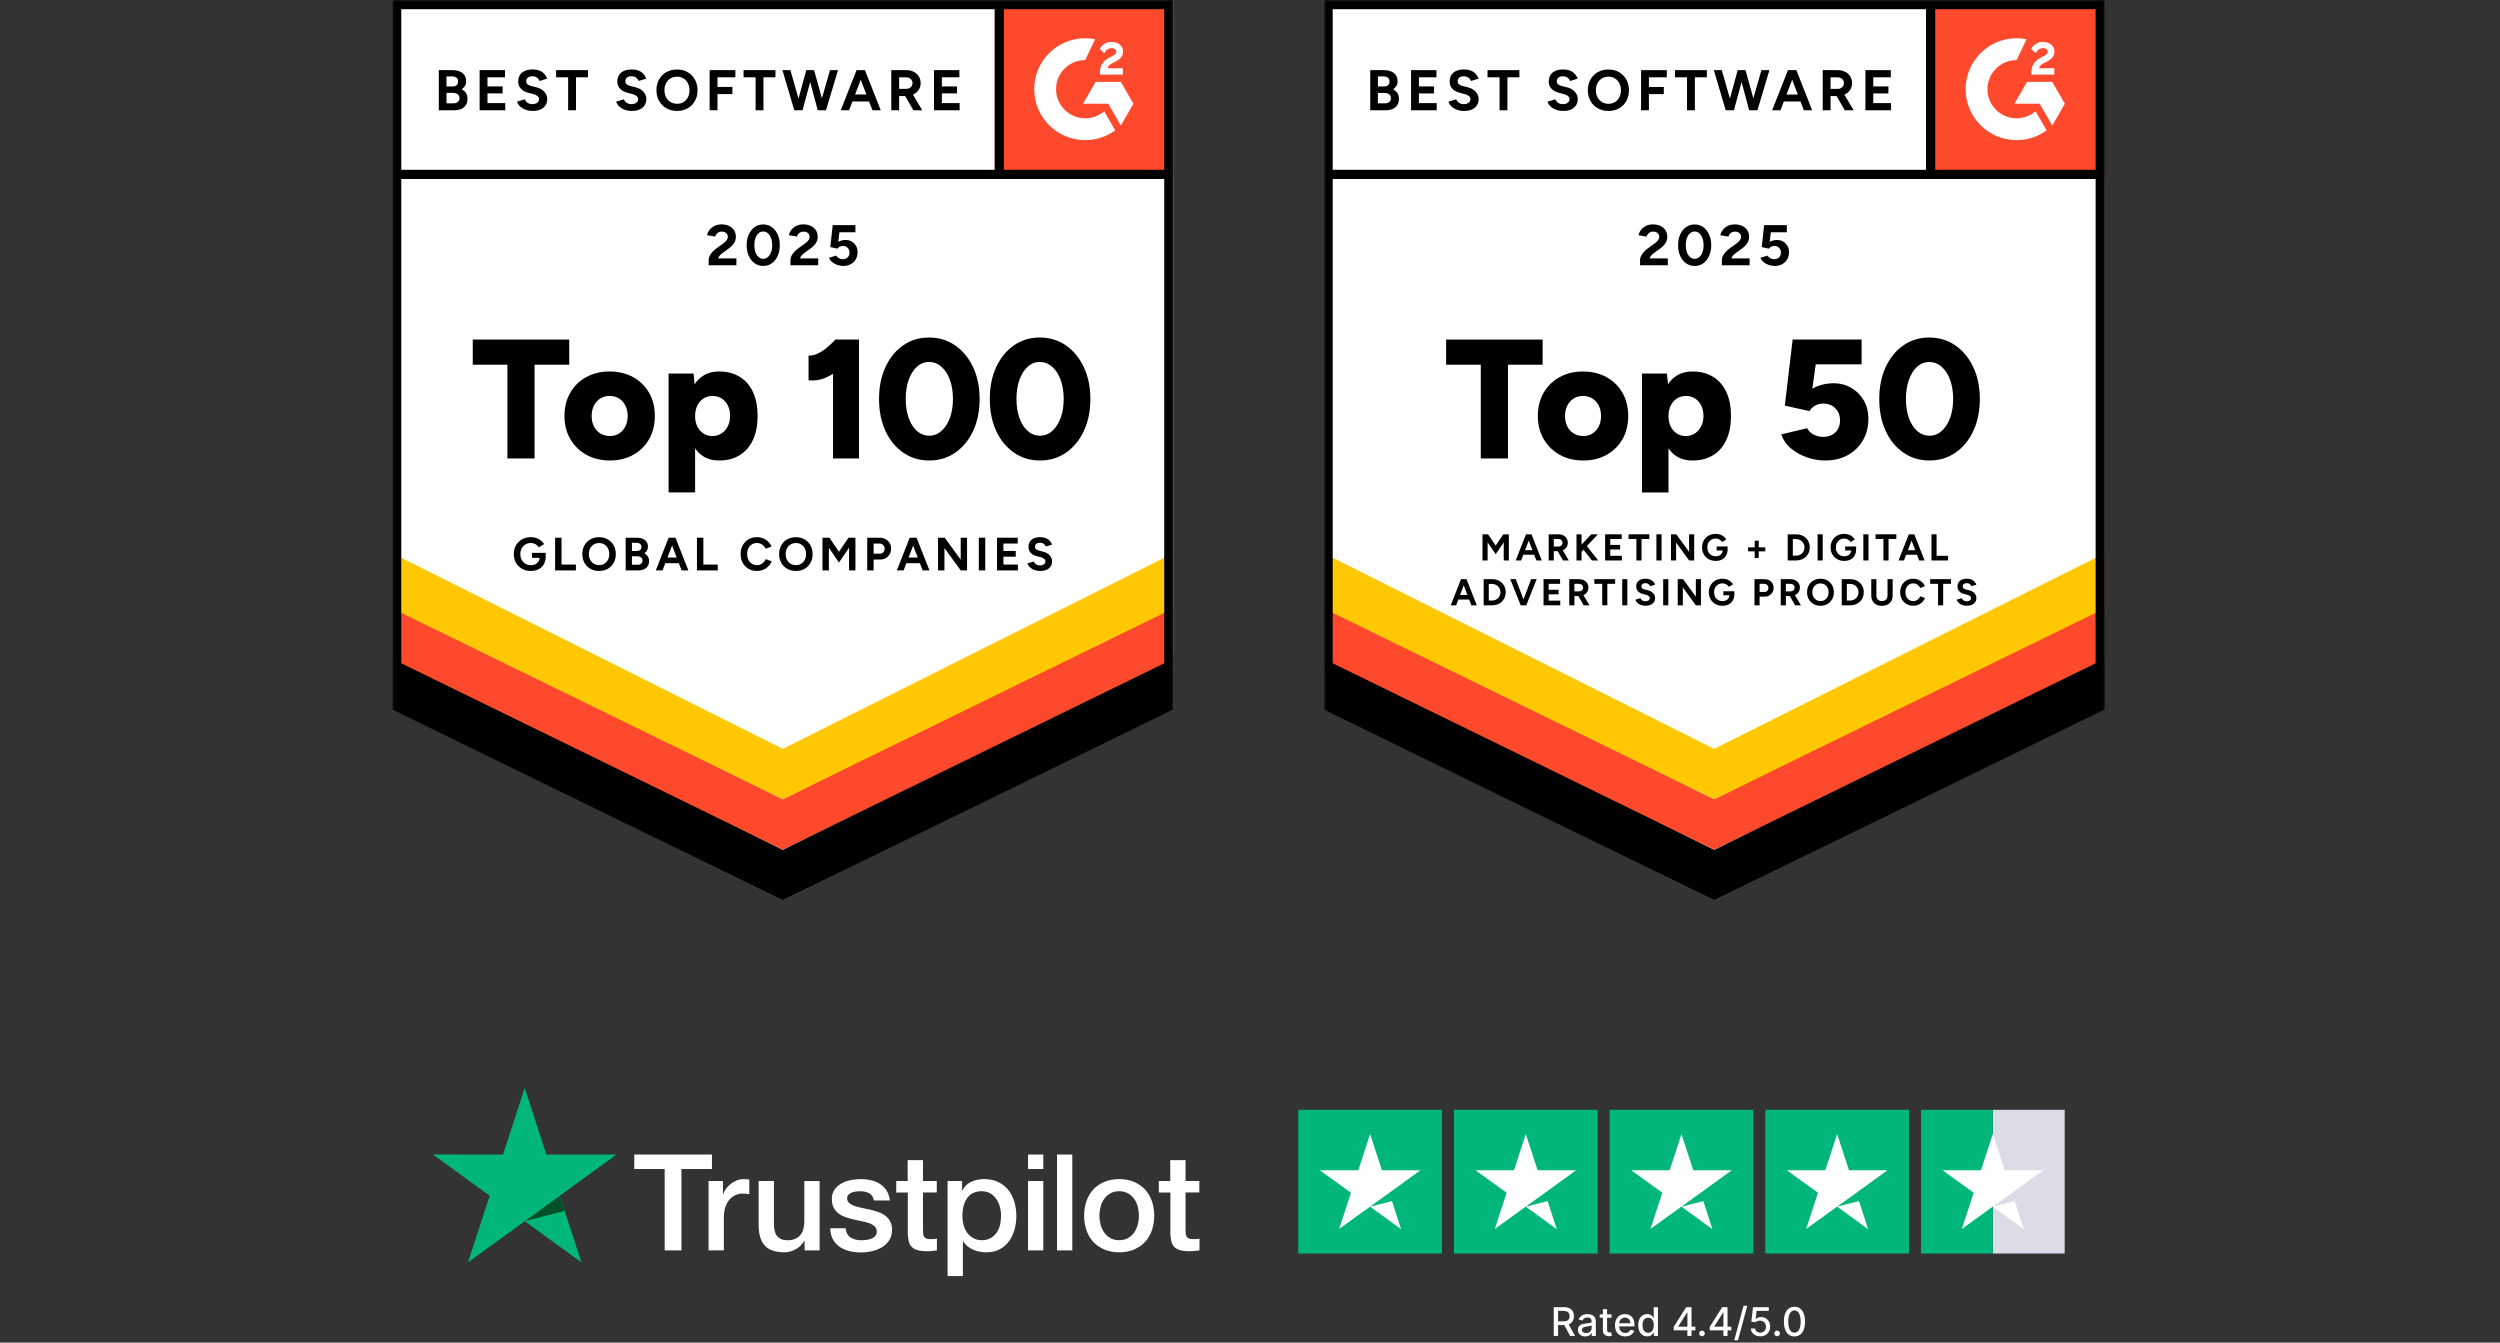 <svg width="702" height="377" viewBox="0 0 702 377" fill="none" xmlns="http://www.w3.org/2000/svg">
<rect x="0" y="0" width="702" height="377" fill="#333333" stroke="none"/>
<g clip-path="url(#clip0_3129_37467)">
<mask id="mask0_3129_37467" style="mask-type:luminance" maskUnits="userSpaceOnUse" x="110" y="0" width="220" height="253">
<path d="M329.599 0H110.189V252.798H329.599V0Z" fill="white"/>
</mask>
<g mask="url(#mask0_3129_37467)">
<path d="M110.091 198.741L219.796 252.798L329.5 198.741V0H110.091V198.741Z" fill="white"/>
<path d="M110.091 198.741L219.796 252.798L329.5 198.741V0H110.091V198.741Z" fill="white"/>
<path d="M279.418 0H329.5V50.082H279.418V0Z" fill="#FF492C"/>
<path fill-rule="evenodd" clip-rule="evenodd" d="M315.313 19.178H311.033C311.15 18.508 311.563 18.134 312.404 17.708L313.193 17.308C314.602 16.586 315.352 15.773 315.352 14.444C315.352 13.606 315.029 12.948 314.382 12.471C313.749 11.993 312.973 11.761 312.081 11.761C311.37 11.761 310.723 11.942 310.128 12.316C309.546 12.677 309.107 13.142 308.835 13.722L310.077 14.961C310.555 13.993 311.253 13.516 312.171 13.516C312.947 13.516 313.425 13.916 313.425 14.47C313.425 14.935 313.193 15.322 312.3 15.773L311.796 16.018C310.697 16.573 309.934 17.205 309.495 17.927C309.055 18.637 308.835 19.552 308.835 20.649V20.946H315.313V19.178Z" fill="white"/>
<path fill-rule="evenodd" clip-rule="evenodd" d="M314.729 22.994H307.654L304.117 29.122H311.192L314.729 35.251L318.267 29.122L314.729 22.994Z" fill="white"/>
<path fill-rule="evenodd" clip-rule="evenodd" d="M304.718 33.218C300.208 33.218 296.538 29.551 296.538 25.044C296.538 20.536 300.208 16.87 304.718 16.87L307.519 11.013C306.613 10.833 305.677 10.739 304.718 10.739C296.813 10.739 290.404 17.143 290.404 25.044C290.404 32.944 296.813 39.348 304.718 39.348C307.87 39.348 310.784 38.33 313.149 36.605L310.048 31.237C308.615 32.47 306.753 33.218 304.718 33.218Z" fill="white"/>
<path fill-rule="evenodd" clip-rule="evenodd" d="M279.292 48.972V1.592H281.88V48.972L279.292 48.972Z" fill="black"/>
<path d="M110.091 199.184L110.092 183.683L219.796 238.636L329.5 183.683L329.499 199.184L219.795 252.798L110.091 199.184Z" fill="black"/>
<path d="M110.091 184.985L110.092 169.483L219.796 224.436L329.5 169.483L329.499 184.985L219.795 238.598L110.091 184.985Z" fill="#FF492C"/>
<path d="M110.091 170.831L110.092 155.33L219.796 210.283L329.5 155.33L329.499 170.831L219.795 224.444L110.091 170.831Z" fill="#FFC800"/>
<path fill-rule="evenodd" clip-rule="evenodd" d="M219.795 249.912L326.913 197.132V2.587H112.678V197.132L219.795 249.912ZM110.091 198.741L219.796 252.798L329.5 198.741V0H110.091V198.741Z" fill="black"/>
<path fill-rule="evenodd" clip-rule="evenodd" d="M111.58 47.677H328.489V50.264H111.58V47.677Z" fill="black"/>
<path d="M123.22 30.962V19.694H127.035C127.807 19.694 128.483 19.813 129.063 20.048C129.642 20.283 130.092 20.642 130.415 21.119C130.737 21.596 130.898 22.188 130.898 22.896C130.898 23.336 130.788 23.741 130.568 24.112C130.347 24.482 130.039 24.801 129.642 25.069C130.168 25.339 130.573 25.696 130.858 26.14C131.142 26.585 131.284 27.121 131.284 27.743C131.284 28.43 131.129 29.014 130.818 29.497C130.506 29.981 130.072 30.345 129.514 30.591C128.956 30.838 128.3 30.962 127.549 30.962L123.22 30.962ZM125.376 24.282H127.082C127.565 24.282 127.946 24.158 128.226 23.912C128.504 23.665 128.644 23.315 128.644 22.866C128.644 22.414 128.489 22.065 128.177 21.818C127.866 21.571 127.442 21.447 126.905 21.447H125.376V24.282ZM125.376 29.014H127.341C127.866 29.014 128.28 28.884 128.58 28.621C128.88 28.358 129.031 28.006 129.031 27.566C129.031 27.105 128.864 26.741 128.532 26.478C128.199 26.215 127.742 26.085 127.164 26.085H125.376V29.014Z" fill="black"/>
<path d="M134.681 30.962V19.694H141.812V21.706H136.886V24.266H141.135V26.229H136.886V28.949H141.876V30.962H134.681Z" fill="black"/>
<path d="M149.555 31.155C148.986 31.155 148.454 31.085 147.962 30.945C147.468 30.808 147.028 30.61 146.641 30.358C146.255 30.107 145.936 29.825 145.684 29.513C145.431 29.203 145.267 28.875 145.192 28.532L147.349 27.887C147.489 28.253 147.736 28.567 148.09 28.828C148.443 29.091 148.889 29.229 149.426 29.24C149.995 29.25 150.459 29.126 150.818 28.87C151.178 28.611 151.358 28.279 151.358 27.871C151.358 27.517 151.215 27.219 150.931 26.979C150.647 26.737 150.258 26.55 149.764 26.422L148.299 26.036C147.752 25.896 147.268 25.684 146.85 25.4C146.431 25.116 146.104 24.764 145.869 24.345C145.632 23.928 145.514 23.439 145.514 22.88C145.514 21.818 145.865 20.989 146.569 20.395C147.271 19.799 148.267 19.5 149.555 19.5C150.274 19.5 150.904 19.605 151.447 19.815C151.989 20.024 152.441 20.32 152.807 20.707C153.171 21.093 153.451 21.55 153.644 22.076L151.503 22.735C151.374 22.372 151.139 22.06 150.795 21.801C150.452 21.545 150.016 21.415 149.491 21.415C148.954 21.415 148.532 21.538 148.227 21.785C147.921 22.032 147.768 22.381 147.768 22.833C147.768 23.187 147.888 23.467 148.131 23.669C148.372 23.874 148.702 24.031 149.12 24.138L150.602 24.508C151.567 24.743 152.318 25.167 152.855 25.78C153.392 26.39 153.659 27.072 153.659 27.822C153.659 28.488 153.499 29.07 153.177 29.569C152.855 30.07 152.388 30.458 151.777 30.736C151.165 31.015 150.425 31.155 149.555 31.155Z" fill="black"/>
<path d="M159.536 30.962V21.706H156.155V19.694H165.106V21.706H161.74V30.962H159.536Z" fill="black"/>
<path d="M177.387 31.155C176.819 31.155 176.287 31.085 175.794 30.945C175.301 30.808 174.86 30.61 174.474 30.358C174.087 30.107 173.768 29.825 173.516 29.513C173.264 29.203 173.1 28.875 173.025 28.532L175.182 27.887C175.321 28.253 175.568 28.567 175.922 28.828C176.276 29.091 176.722 29.229 177.259 29.24C177.827 29.25 178.292 29.126 178.65 28.87C179.01 28.611 179.191 28.279 179.191 27.871C179.191 27.517 179.047 27.219 178.763 26.979C178.479 26.737 178.09 26.55 177.596 26.422L176.131 26.036C175.584 25.896 175.101 25.684 174.683 25.4C174.264 25.116 173.936 24.764 173.701 24.345C173.465 23.928 173.346 23.439 173.346 22.88C173.346 21.818 173.698 20.989 174.401 20.395C175.103 19.799 176.099 19.5 177.387 19.5C178.107 19.5 178.737 19.605 179.28 19.815C179.821 20.024 180.274 20.32 180.64 20.707C181.004 21.093 181.284 21.55 181.477 22.076L179.336 22.735C179.206 22.372 178.971 22.06 178.627 21.801C178.284 21.545 177.848 21.415 177.323 21.415C176.786 21.415 176.365 21.538 176.06 21.785C175.753 22.032 175.601 22.381 175.601 22.833C175.601 23.187 175.721 23.467 175.963 23.669C176.204 23.874 176.535 24.031 176.953 24.138L178.434 24.508C179.399 24.743 180.15 25.167 180.687 25.78C181.224 26.39 181.492 27.072 181.492 27.822C181.492 28.488 181.331 29.07 181.01 29.569C180.687 30.07 180.22 30.458 179.609 30.736C178.998 31.015 178.257 31.155 177.387 31.155Z" fill="black"/>
<path d="M190.136 31.155C188.998 31.155 187.992 30.906 187.118 30.408C186.243 29.909 185.56 29.222 185.066 28.346C184.572 27.473 184.325 26.472 184.325 25.344C184.325 24.196 184.572 23.185 185.066 22.31C185.559 21.436 186.238 20.752 187.101 20.258C187.965 19.764 188.961 19.517 190.088 19.517C191.226 19.517 192.226 19.766 193.09 20.265C193.954 20.763 194.633 21.45 195.127 22.326C195.62 23.202 195.867 24.208 195.867 25.344C195.867 26.472 195.623 27.473 195.135 28.346C194.646 29.222 193.97 29.909 193.106 30.408C192.242 30.906 191.253 31.155 190.136 31.155ZM190.136 29.143C190.823 29.143 191.426 28.98 191.948 28.651C192.467 28.325 192.876 27.878 193.171 27.308C193.465 26.739 193.613 26.085 193.613 25.344C193.613 24.592 193.463 23.933 193.162 23.365C192.862 22.796 192.449 22.347 191.923 22.021C191.397 21.692 190.786 21.529 190.088 21.529C189.412 21.529 188.809 21.692 188.277 22.021C187.745 22.347 187.329 22.796 187.029 23.365C186.729 23.933 186.578 24.592 186.578 25.344C186.578 26.085 186.729 26.739 187.029 27.308C187.33 27.878 187.749 28.325 188.286 28.651C188.821 28.98 189.438 29.143 190.136 29.143Z" fill="black"/>
<path d="M199.265 30.962V19.694H206.493V21.706H201.47V24.41H205.655V26.422H201.47V30.962L199.265 30.962Z" fill="black"/>
<path d="M212.173 30.962V21.706H208.794V19.694H217.744V21.706H214.379V30.962H212.173Z" fill="black"/>
<path d="M223.04 30.962L219.708 19.694H221.946L225.151 30.962H223.04ZM223.329 30.962L226.406 19.694H228.402L225.341 30.962H223.329ZM229.625 30.962L226.599 19.694H228.595L231.735 30.962H229.625ZM229.834 30.962L233.069 19.694H235.307L231.942 30.962H229.834Z" fill="black"/>
<path d="M236.078 30.962L240.522 19.694H242.727L238.414 30.962H236.078ZM238.172 28.484V26.534H245.238V28.484H238.172ZM244.982 30.962L240.666 19.694H242.872L247.315 30.962H244.982Z" fill="black"/>
<path d="M250.275 30.962V19.694H254.461C255.255 19.694 255.958 19.85 256.571 20.16C257.183 20.472 257.661 20.898 258.003 21.441C258.346 21.983 258.518 22.612 258.518 23.332C258.518 24.04 258.338 24.671 257.98 25.223C257.619 25.777 257.127 26.206 256.505 26.511C255.883 26.816 255.176 26.97 254.381 26.97H252.481V30.962H250.275ZM252.481 24.957H254.477C254.81 24.957 255.108 24.887 255.371 24.748C255.634 24.608 255.844 24.415 256 24.168C256.154 23.921 256.233 23.644 256.233 23.331C256.233 22.849 256.059 22.456 255.709 22.155C255.36 21.855 254.913 21.706 254.365 21.706H252.481L252.481 24.957ZM256.473 30.962L253.867 26.439L255.555 25.232L258.969 30.961L256.473 30.962Z" fill="black"/>
<path d="M262.268 30.962V19.694H269.399V21.706H264.473V24.266H268.723V26.229H264.473V28.949H269.464V30.962H262.268Z" fill="black"/>
<path d="M198.99 74.483V72.857C198.99 72.547 199.087 72.203 199.28 71.828C199.474 71.453 199.741 71.076 200.085 70.7C200.428 70.325 200.83 69.976 201.292 69.655L202.998 68.43C203.235 68.269 203.457 68.087 203.667 67.882C203.876 67.68 204.048 67.456 204.181 67.214C204.315 66.974 204.383 66.741 204.383 66.515C204.383 66.235 204.315 65.984 204.181 65.758C204.047 65.532 203.852 65.355 203.594 65.227C203.337 65.099 203.02 65.034 202.644 65.034C202.323 65.034 202.035 65.099 201.783 65.227C201.531 65.355 201.325 65.527 201.163 65.742C201.002 65.956 200.89 66.186 200.825 66.433L198.556 66.047C198.663 65.511 198.893 65.013 199.247 64.551C199.601 64.088 200.066 63.715 200.64 63.431C201.214 63.147 201.866 63.005 202.596 63.005C203.433 63.005 204.152 63.156 204.753 63.457C205.354 63.757 205.819 64.167 206.146 64.686C206.473 65.208 206.636 65.811 206.636 66.499C206.636 67.195 206.446 67.817 206.065 68.357C205.683 68.9 205.161 69.407 204.496 69.878L202.967 70.989C202.655 71.205 202.387 71.441 202.161 71.697C201.936 71.955 201.764 72.239 201.646 72.552H206.782V74.482L198.99 74.483Z" fill="black"/>
<path d="M214.315 74.677C213.403 74.677 212.597 74.428 211.9 73.929C211.202 73.431 210.655 72.744 210.258 71.868C209.861 70.995 209.663 69.989 209.663 68.85C209.663 67.713 209.861 66.707 210.258 65.831C210.655 64.958 211.2 64.271 211.892 63.77C212.584 63.272 213.387 63.023 214.299 63.023C215.21 63.023 216.019 63.272 216.722 63.77C217.424 64.271 217.975 64.958 218.372 65.831C218.768 66.707 218.967 67.713 218.967 68.85C218.967 69.989 218.768 70.995 218.372 71.868C217.975 72.744 217.428 73.431 216.73 73.929C216.031 74.428 215.227 74.677 214.315 74.677ZM214.315 72.681C214.798 72.681 215.23 72.518 215.611 72.189C215.992 71.864 216.29 71.412 216.504 70.839C216.718 70.263 216.827 69.602 216.827 68.85C216.827 68.1 216.719 67.433 216.504 66.854C216.29 66.274 215.992 65.822 215.611 65.494C215.23 65.165 214.792 65.002 214.299 65.002C213.815 65.002 213.387 65.165 213.011 65.494C212.636 65.822 212.343 66.274 212.134 66.854C211.924 67.434 211.819 68.1 211.819 68.85C211.819 69.602 211.924 70.263 212.134 70.839C212.343 71.412 212.638 71.864 213.019 72.189C213.4 72.518 213.831 72.681 214.315 72.681Z" fill="black"/>
<path d="M221.962 74.483V72.857C221.962 72.547 222.058 72.203 222.252 71.828C222.444 71.453 222.712 71.076 223.056 70.7C223.399 70.326 223.802 69.976 224.263 69.655L225.97 68.43C226.205 68.269 226.429 68.087 226.638 67.882C226.848 67.68 227.018 67.456 227.153 67.214C227.286 66.974 227.353 66.741 227.353 66.515C227.353 66.235 227.286 65.984 227.153 65.758C227.018 65.532 226.822 65.355 226.566 65.227C226.308 65.099 225.991 65.034 225.616 65.034C225.295 65.034 225.006 65.099 224.754 65.227C224.503 65.355 224.295 65.527 224.135 65.742C223.974 65.956 223.86 66.186 223.797 66.433L221.527 66.047C221.634 65.511 221.865 65.013 222.219 64.551C222.572 64.088 223.038 63.715 223.611 63.431C224.186 63.147 224.838 63.005 225.567 63.005C226.403 63.005 227.123 63.156 227.724 63.457C228.325 63.757 228.79 64.167 229.116 64.686C229.445 65.208 229.608 65.811 229.608 66.499C229.608 67.195 229.417 67.817 229.037 68.357C228.655 68.9 228.131 69.407 227.467 69.878L225.937 70.989C225.625 71.205 225.357 71.441 225.131 71.697C224.908 71.955 224.735 72.239 224.617 72.552H229.752V74.482L221.962 74.483Z" fill="black"/>
<path d="M236.786 74.677C236.271 74.677 235.742 74.591 235.2 74.421C234.66 74.248 234.171 73.99 233.737 73.647C233.302 73.303 232.983 72.879 232.778 72.376L234.79 71.779C235.025 72.124 235.307 72.376 235.636 72.536C235.964 72.697 236.304 72.779 236.658 72.779C237.215 72.779 237.669 72.609 238.018 72.271C238.368 71.933 238.542 71.479 238.542 70.911C238.542 70.385 238.372 69.944 238.034 69.59C237.697 69.237 237.247 69.059 236.69 69.059C236.358 69.059 236.052 69.134 235.773 69.285C235.493 69.434 235.279 69.611 235.128 69.816L233.148 69.381L233.826 63.216H240.2V65.212H235.708L235.386 67.916C235.675 67.755 235.999 67.624 236.353 67.522C236.707 67.42 237.086 67.376 237.494 67.385C238.106 67.385 238.665 67.531 239.168 67.827C239.674 68.123 240.072 68.526 240.368 69.036C240.663 69.544 240.81 70.138 240.81 70.813C240.81 71.577 240.638 72.245 240.295 72.825C239.953 73.405 239.48 73.859 238.879 74.185C238.278 74.514 237.58 74.677 236.786 74.677Z" fill="black"/>
<path d="M142.478 128.735V102.406H132.748V95.347H159.841V102.406H150.11V128.735H142.478Z" fill="black"/>
<path d="M171.287 129.308C168.776 129.308 166.565 128.774 164.658 127.708C162.749 126.643 161.247 125.174 160.15 123.296C159.053 121.422 158.505 119.258 158.505 116.81C158.505 114.363 159.037 112.199 160.103 110.322C161.168 108.447 162.662 106.977 164.586 105.911C166.51 104.846 168.695 104.313 171.144 104.313C173.656 104.313 175.874 104.846 177.798 105.911C179.722 106.977 181.216 108.447 182.283 110.322C183.347 112.199 183.88 114.362 183.88 116.81C183.88 119.258 183.347 121.422 182.283 123.296C181.216 125.174 179.73 126.643 177.823 127.708C175.914 128.774 173.736 129.308 171.287 129.308ZM171.287 122.437C172.241 122.437 173.092 122.2 173.84 121.722C174.586 121.245 175.176 120.586 175.604 119.742C176.034 118.902 176.248 117.924 176.248 116.81C176.248 115.697 176.034 114.719 175.604 113.876C175.175 113.035 174.579 112.373 173.815 111.896C173.053 111.421 172.177 111.181 171.192 111.181C170.207 111.181 169.332 111.421 168.569 111.896C167.805 112.373 167.209 113.035 166.781 113.876C166.351 114.719 166.137 115.697 166.137 116.81C166.137 117.924 166.351 118.902 166.781 119.742C167.209 120.586 167.814 121.245 168.593 121.722C169.372 122.2 170.27 122.437 171.287 122.437Z" fill="black"/>
<path d="M187.743 138.274V104.886H194.754L195.184 109.274V138.274H187.743ZM201.957 129.308C199.985 129.308 198.332 128.805 196.996 127.803C195.661 126.802 194.659 125.365 193.992 123.487C193.323 121.613 192.989 119.386 192.989 116.81C192.989 114.202 193.323 111.968 193.992 110.108C194.659 108.249 195.661 106.817 196.996 105.815C198.332 104.814 199.984 104.313 201.957 104.313C204.182 104.313 206.106 104.814 207.728 105.815C209.35 106.817 210.591 108.249 211.449 110.108C212.307 111.968 212.737 114.202 212.737 116.81C212.737 119.386 212.307 121.613 211.449 123.487C210.591 125.365 209.35 126.802 207.728 127.803C206.106 128.805 204.182 129.308 201.957 129.308ZM200.048 122.437C201.003 122.437 201.845 122.2 202.577 121.722C203.308 121.245 203.896 120.586 204.342 119.743C204.787 118.902 205.009 117.924 205.009 116.811C205.009 115.697 204.802 114.719 204.39 113.876C203.976 113.035 203.395 112.374 202.649 111.896C201.901 111.421 201.051 111.181 200.096 111.181C199.142 111.181 198.291 111.421 197.545 111.896C196.797 112.374 196.217 113.042 195.804 113.899C195.391 114.759 195.184 115.73 195.184 116.81C195.184 117.924 195.39 118.902 195.804 119.742C196.217 120.586 196.789 121.245 197.521 121.722C198.252 122.2 199.095 122.437 200.048 122.437Z" fill="black"/>
<path d="M227.044 106.793V99.83C227.903 99.893 228.786 99.702 229.692 99.257C230.598 98.812 231.488 98.216 232.363 97.468C233.237 96.721 234.01 95.982 234.676 95.251L239.539 99.972C238.365 101.309 237.108 102.524 235.775 103.621C234.439 104.718 233.055 105.562 231.625 106.148C230.193 106.738 228.667 106.952 227.044 106.793ZM233.915 128.735V99.448L234.676 95.346H241.211V128.735H233.915Z" fill="black"/>
<path d="M260.91 129.308C258.175 129.308 255.742 128.567 253.613 127.088C251.482 125.609 249.819 123.576 248.627 120.984C247.434 118.392 246.838 115.411 246.838 112.04C246.838 108.67 247.434 105.689 248.627 103.097C249.819 100.505 251.473 98.469 253.587 96.991C255.702 95.512 258.127 94.773 260.863 94.773C263.628 94.773 266.078 95.512 268.206 96.991C270.338 98.469 272.014 100.505 273.24 103.097C274.465 105.689 275.077 108.67 275.077 112.04C275.077 115.411 274.472 118.392 273.263 120.984C272.054 123.576 270.384 125.609 268.256 127.088C266.124 128.567 263.677 129.308 260.91 129.308ZM260.956 122.342C262.228 122.342 263.367 121.897 264.368 121.007C265.37 120.117 266.157 118.902 266.73 117.358C267.301 115.816 267.587 114.044 267.587 112.04C267.587 110.005 267.301 108.209 266.73 106.651C266.157 105.093 265.361 103.868 264.345 102.978C263.325 102.086 262.165 101.642 260.863 101.642C259.589 101.642 258.46 102.086 257.474 102.978C256.489 103.868 255.718 105.093 255.162 106.651C254.605 108.209 254.328 110.005 254.328 112.04C254.328 114.043 254.605 115.825 255.162 117.383C255.718 118.941 256.499 120.157 257.5 121.03C258.502 121.906 259.652 122.342 260.956 122.342Z" fill="black"/>
<path d="M292.006 129.308C289.272 129.308 286.838 128.567 284.71 127.088C282.578 125.609 280.916 123.576 279.723 120.984C278.531 118.392 277.935 115.411 277.935 112.04C277.935 108.67 278.531 105.689 279.723 103.097C280.916 100.505 282.569 98.469 284.684 96.991C286.799 95.512 289.223 94.773 291.96 94.773C294.724 94.773 297.174 95.512 299.303 96.991C301.434 98.469 303.111 100.505 304.336 103.097C305.561 105.689 306.174 108.67 306.174 112.04C306.174 115.411 305.568 118.392 304.36 120.984C303.151 123.576 301.481 125.609 299.352 127.088C297.221 128.567 294.773 129.308 292.006 129.308ZM292.053 122.342C293.324 122.342 294.463 121.897 295.465 121.007C296.467 120.117 297.254 118.902 297.826 117.358C298.397 115.816 298.684 114.044 298.684 112.04C298.684 110.005 298.397 108.209 297.826 106.651C297.254 105.093 296.457 103.868 295.442 102.978C294.422 102.086 293.262 101.642 291.96 101.642C290.686 101.642 289.556 102.086 288.571 102.978C287.586 103.868 286.815 105.093 286.258 106.651C285.702 108.209 285.425 110.005 285.425 112.04C285.425 114.043 285.702 115.825 286.258 117.383C286.815 118.941 287.595 120.157 288.597 121.03C289.598 121.906 290.749 122.342 292.053 122.342Z" fill="black"/>
<path d="M292.082 160.327C291.618 160.327 291.185 160.27 290.783 160.156C290.381 160.043 290.022 159.885 289.707 159.684C289.393 159.474 289.13 159.243 288.92 158.989C288.719 158.735 288.588 158.469 288.527 158.189L290.285 157.664C290.398 157.961 290.599 158.219 290.888 158.438C291.176 158.648 291.539 158.757 291.977 158.766C292.44 158.775 292.816 158.674 293.105 158.464C293.402 158.254 293.551 157.983 293.551 157.651C293.551 157.362 293.433 157.122 293.196 156.929C292.969 156.728 292.654 156.575 292.252 156.47L291.058 156.156C290.612 156.042 290.219 155.872 289.878 155.644C289.537 155.408 289.27 155.119 289.078 154.778C288.885 154.437 288.789 154.039 288.789 153.585C288.789 152.719 289.073 152.046 289.642 151.565C290.219 151.075 291.032 150.83 292.082 150.83C292.667 150.83 293.179 150.918 293.616 151.092C294.062 151.259 294.434 151.499 294.731 151.814C295.029 152.129 295.256 152.5 295.413 152.929L293.669 153.467C293.564 153.169 293.371 152.916 293.092 152.706C292.812 152.496 292.458 152.391 292.029 152.391C291.592 152.391 291.246 152.492 290.993 152.693C290.748 152.894 290.626 153.178 290.626 153.545C290.626 153.834 290.722 154.061 290.914 154.227C291.115 154.394 291.386 154.52 291.727 154.608L292.934 154.909C293.721 155.102 294.333 155.447 294.77 155.946C295.208 156.444 295.426 157 295.426 157.612C295.426 158.154 295.295 158.63 295.033 159.041C294.77 159.444 294.39 159.758 293.892 159.986C293.393 160.213 292.79 160.327 292.082 160.327Z" fill="black"/>
<path d="M279.963 160.169V150.987H285.774V152.627H281.76V154.712H285.223V156.313H281.76V158.53H285.826V160.169H279.963Z" fill="black"/>
<path d="M274.859 160.169V150.987H276.656V160.169H274.859Z" fill="black"/>
<path d="M263.403 160.169V150.987H265.279L269.765 157.152V150.987H271.548V160.169H269.765L265.2 153.886V160.169H263.403Z" fill="black"/>
<path d="M259.088 160.169L255.573 150.987H257.37L260.99 160.169H259.088ZM251.834 160.169L255.455 150.987H257.252L253.736 160.169H251.834ZM253.54 158.149V156.562H259.298V158.149H253.54Z" fill="black"/>
<path d="M243.512 160.169V150.987H246.923C247.57 150.987 248.142 151.118 248.641 151.381C249.139 151.634 249.528 151.993 249.808 152.456C250.088 152.911 250.228 153.44 250.228 154.044C250.228 154.638 250.092 155.167 249.821 155.631C249.55 156.094 249.179 156.461 248.706 156.732C248.234 156.995 247.688 157.126 247.067 157.126H245.309V160.169H243.512ZM245.309 155.473H247.027C247.43 155.473 247.758 155.342 248.011 155.08C248.274 154.809 248.405 154.463 248.405 154.044C248.405 153.624 248.26 153.283 247.972 153.02C247.692 152.758 247.329 152.627 246.883 152.627H245.309V155.473Z" fill="black"/>
<path d="M230.954 160.169V150.987H232.909L235.584 154.949L238.26 150.987H240.201V160.169H238.418V153.794L235.584 157.965L232.751 153.807V160.169H230.954Z" fill="black"/>
<path d="M223.514 160.326C222.588 160.326 221.766 160.125 221.049 159.723C220.34 159.312 219.785 158.752 219.383 158.044C218.981 157.327 218.779 156.509 218.779 155.591C218.779 154.655 218.981 153.833 219.383 153.125C219.785 152.408 220.336 151.848 221.035 151.446C221.744 151.044 222.557 150.843 223.475 150.843C224.402 150.843 225.215 151.048 225.915 151.459C226.623 151.862 227.179 152.421 227.581 153.138C227.983 153.847 228.184 154.664 228.184 155.591C228.184 156.509 227.983 157.327 227.581 158.044C227.187 158.752 226.636 159.312 225.928 159.723C225.229 160.125 224.424 160.326 223.514 160.326ZM223.514 158.687C224.074 158.687 224.564 158.555 224.984 158.293C225.412 158.022 225.744 157.655 225.98 157.191C226.225 156.728 226.348 156.194 226.348 155.591C226.348 154.979 226.225 154.441 225.98 153.978C225.736 153.514 225.399 153.151 224.97 152.889C224.542 152.618 224.044 152.482 223.475 152.482C222.924 152.482 222.43 152.618 221.993 152.889C221.565 153.151 221.228 153.514 220.983 153.978C220.738 154.441 220.616 154.979 220.616 155.591C220.616 156.194 220.738 156.728 220.983 157.191C221.228 157.655 221.569 158.022 222.006 158.293C222.443 158.555 222.946 158.687 223.514 158.687Z" fill="black"/>
<path d="M212.554 160.327C211.662 160.327 210.871 160.126 210.18 159.723C209.489 159.312 208.947 158.753 208.554 158.044C208.16 157.327 207.963 156.505 207.963 155.578C207.963 154.652 208.16 153.834 208.554 153.126C208.947 152.409 209.485 151.849 210.167 151.447C210.858 151.036 211.649 150.83 212.541 150.83C213.171 150.83 213.757 150.944 214.299 151.171C214.841 151.39 215.313 151.7 215.715 152.102C216.126 152.496 216.441 152.951 216.66 153.467L214.994 154.083C214.845 153.76 214.648 153.48 214.404 153.244C214.159 152.999 213.879 152.811 213.564 152.68C213.249 152.54 212.908 152.47 212.541 152.47C212.008 152.47 211.531 152.605 211.111 152.876C210.7 153.139 210.377 153.502 210.141 153.965C209.913 154.429 209.8 154.966 209.8 155.578C209.8 156.191 209.918 156.733 210.154 157.205C210.39 157.669 210.718 158.036 211.138 158.307C211.557 158.569 212.038 158.7 212.581 158.7C212.956 158.7 213.297 158.63 213.604 158.49C213.918 158.342 214.194 158.141 214.43 157.887C214.675 157.633 214.871 157.341 215.02 157.008L216.686 157.612C216.467 158.145 216.153 158.617 215.742 159.028C215.339 159.439 214.867 159.758 214.325 159.986C213.783 160.213 213.192 160.327 212.554 160.327Z" fill="black"/>
<path d="M195.707 160.169V150.987H197.504V158.53H201.544V160.169H195.707Z" fill="black"/>
<path d="M191.394 160.169L187.878 150.987H189.675L193.296 160.169H191.394ZM184.14 160.169L187.76 150.987H189.557L186.042 160.169H184.14ZM185.845 158.149V156.562H191.604V158.149H185.845Z" fill="black"/>
<path d="M175.688 160.169V150.987H178.797C179.427 150.987 179.978 151.083 180.45 151.276C180.922 151.468 181.289 151.761 181.552 152.155C181.814 152.539 181.945 153.02 181.945 153.598C181.945 153.956 181.853 154.288 181.67 154.594C181.495 154.892 181.246 155.15 180.922 155.368C181.351 155.587 181.679 155.88 181.906 156.247C182.142 156.606 182.26 157.038 182.26 157.546C182.26 158.105 182.133 158.582 181.88 158.975C181.626 159.369 181.272 159.666 180.817 159.867C180.362 160.068 179.829 160.169 179.217 160.169H175.688ZM177.446 158.582H179.046C179.475 158.582 179.811 158.477 180.056 158.267C180.301 158.048 180.424 157.76 180.424 157.401C180.424 157.025 180.288 156.733 180.017 156.523C179.746 156.304 179.374 156.195 178.902 156.195H177.446V158.582ZM177.446 154.726H178.837C179.23 154.726 179.541 154.625 179.768 154.424C179.995 154.223 180.109 153.939 180.109 153.571C180.109 153.204 179.982 152.92 179.728 152.719C179.475 152.517 179.129 152.417 178.692 152.417H177.446V154.726Z" fill="black"/>
<path d="M168.25 160.326C167.323 160.326 166.501 160.125 165.784 159.723C165.076 159.312 164.52 158.752 164.118 158.044C163.716 157.327 163.515 156.509 163.515 155.591C163.515 154.655 163.716 153.833 164.118 153.125C164.52 152.408 165.071 151.848 165.771 151.446C166.479 151.044 167.292 150.843 168.21 150.843C169.137 150.843 169.951 151.048 170.65 151.459C171.359 151.862 171.914 152.421 172.316 153.138C172.718 153.847 172.919 154.664 172.919 155.591C172.919 156.509 172.718 157.327 172.316 158.044C171.923 158.752 171.372 159.312 170.663 159.723C169.964 160.125 169.159 160.326 168.25 160.326ZM168.25 158.687C168.809 158.687 169.299 158.555 169.719 158.293C170.147 158.022 170.48 157.655 170.716 157.191C170.961 156.728 171.083 156.194 171.083 155.591C171.083 154.979 170.961 154.441 170.716 153.978C170.471 153.514 170.134 153.151 169.706 152.889C169.277 152.618 168.779 152.482 168.21 152.482C167.66 152.482 167.165 152.618 166.728 152.889C166.3 153.151 165.963 153.514 165.718 153.978C165.473 154.441 165.351 154.979 165.351 155.591C165.351 156.194 165.473 156.728 165.718 157.191C165.963 157.655 166.304 158.022 166.741 158.293C167.179 158.555 167.681 158.687 168.25 158.687Z" fill="black"/>
<path d="M155.875 160.169V150.987H157.672V158.53H161.712V160.169H155.875Z" fill="black"/>
<path d="M149.078 160.327C148.142 160.327 147.312 160.126 146.586 159.723C145.869 159.312 145.305 158.753 144.894 158.044C144.483 157.327 144.277 156.505 144.277 155.578C144.277 154.652 144.483 153.834 144.894 153.126C145.305 152.409 145.869 151.849 146.586 151.447C147.312 151.036 148.142 150.83 149.078 150.83C149.638 150.83 150.154 150.913 150.626 151.079C151.098 151.246 151.513 151.477 151.872 151.774C152.239 152.063 152.545 152.396 152.79 152.771L151.321 153.69C151.172 153.453 150.976 153.244 150.731 153.06C150.495 152.876 150.232 152.732 149.944 152.627C149.655 152.522 149.367 152.47 149.078 152.47C148.501 152.47 147.989 152.605 147.543 152.876C147.097 153.139 146.748 153.502 146.494 153.965C146.24 154.429 146.114 154.966 146.114 155.578C146.114 156.182 146.236 156.72 146.481 157.192C146.734 157.664 147.089 158.036 147.543 158.307C147.998 158.569 148.523 158.7 149.117 158.7C149.581 158.7 149.992 158.608 150.35 158.425C150.718 158.241 151.006 157.983 151.216 157.651C151.426 157.319 151.531 156.934 151.531 156.497L153.236 156.234C153.236 157.1 153.057 157.839 152.698 158.451C152.349 159.063 151.859 159.531 151.229 159.854C150.608 160.169 149.891 160.327 149.078 160.327ZM149.38 156.654V155.25H153.236V156.365L152.266 156.654H149.38Z" fill="black"/>
</g>
</g>
<g clip-path="url(#clip1_3129_37467)">
<mask id="mask1_3129_37467" style="mask-type:luminance" maskUnits="userSpaceOnUse" x="371" y="0" width="221" height="253">
<path d="M591.141 0H371.731V252.798H591.141V0Z" fill="white"/>
</mask>
<g mask="url(#mask1_3129_37467)">
<path d="M371.634 198.741L481.338 252.798L591.042 198.741V0H371.634V198.741Z" fill="white"/>
<path d="M371.634 198.741L481.338 252.798L591.042 198.741V0H371.634V198.741Z" fill="white"/>
<path d="M540.961 0H591.043V50.082H540.961V0Z" fill="#FF492C"/>
<path fill-rule="evenodd" clip-rule="evenodd" d="M576.856 19.178H572.576C572.692 18.508 573.106 18.134 573.946 17.708L574.735 17.308C576.144 16.586 576.894 15.773 576.894 14.444C576.894 13.606 576.571 12.948 575.924 12.471C575.291 11.993 574.515 11.761 573.623 11.761C572.912 11.761 572.266 11.942 571.671 12.316C571.089 12.677 570.649 13.142 570.378 13.722L571.619 14.961C572.097 13.993 572.796 13.516 573.714 13.516C574.489 13.516 574.968 13.916 574.968 14.47C574.968 14.935 574.735 15.322 573.843 15.773L573.339 16.018C572.24 16.573 571.477 17.205 571.037 17.927C570.598 18.637 570.378 19.552 570.378 20.649V20.946H576.856V19.178Z" fill="white"/>
<path fill-rule="evenodd" clip-rule="evenodd" d="M576.271 22.994H569.196L565.659 29.122H572.734L576.271 35.251L579.809 29.122L576.271 22.994Z" fill="white"/>
<path fill-rule="evenodd" clip-rule="evenodd" d="M566.261 33.218C561.75 33.218 558.081 29.551 558.081 25.044C558.081 20.536 561.75 16.87 566.261 16.87L569.061 11.013C568.156 10.833 567.22 10.739 566.261 10.739C558.355 10.739 551.946 17.143 551.946 25.044C551.946 32.944 558.355 39.348 566.261 39.348C569.413 39.348 572.327 38.33 574.691 36.605L571.59 31.237C570.158 32.47 568.295 33.218 566.261 33.218Z" fill="white"/>
<path fill-rule="evenodd" clip-rule="evenodd" d="M540.835 48.972V1.592H543.422V48.972L540.835 48.972Z" fill="black"/>
<path d="M371.634 199.184L371.634 183.683L481.338 238.636L591.042 183.683L591.042 199.184L481.338 252.798L371.634 199.184Z" fill="black"/>
<path d="M371.634 184.985L371.634 169.483L481.338 224.436L591.042 169.483L591.042 184.985L481.338 238.598L371.634 184.985Z" fill="#FF492C"/>
<path d="M371.634 170.831L371.634 155.33L481.338 210.283L591.042 155.33L591.042 170.831L481.338 224.444L371.634 170.831Z" fill="#FFC800"/>
<path fill-rule="evenodd" clip-rule="evenodd" d="M481.338 249.912L588.455 197.132V2.587H374.221V197.132L481.338 249.912ZM371.634 198.741L481.338 252.798L591.042 198.741V0H371.634V198.741Z" fill="black"/>
<path fill-rule="evenodd" clip-rule="evenodd" d="M373.122 47.677H590.031V50.264H373.122V47.677Z" fill="black"/>
<path d="M384.762 30.966V19.696H388.577C389.349 19.696 390.026 19.815 390.606 20.05C391.184 20.288 391.635 20.644 391.958 21.122C392.279 21.599 392.441 22.193 392.441 22.901C392.441 23.341 392.33 23.746 392.11 24.117C391.89 24.487 391.581 24.806 391.184 25.074C391.711 25.342 392.116 25.698 392.4 26.145C392.684 26.59 392.826 27.123 392.826 27.745C392.826 28.432 392.671 29.017 392.36 29.501C392.048 29.983 391.614 30.349 391.056 30.596C390.498 30.843 389.843 30.966 389.092 30.966H384.762ZM386.919 24.285H388.625C389.108 24.285 389.489 24.161 389.768 23.914C390.047 23.667 390.186 23.32 390.186 22.868C390.186 22.416 390.032 22.07 389.719 21.823C389.408 21.576 388.985 21.452 388.448 21.452H386.919V24.285ZM386.919 29.017H388.883C389.408 29.017 389.822 28.886 390.122 28.623C390.422 28.36 390.573 28.009 390.573 27.568C390.573 27.107 390.407 26.746 390.075 26.483C389.742 26.22 389.285 26.087 388.706 26.087H386.919V29.017Z" fill="black"/>
<path d="M396.223 30.966V19.696H403.354V21.709H398.429V24.268H402.678V26.234H398.429V28.954H403.419V30.966H396.223Z" fill="black"/>
<path d="M411.097 31.16C410.529 31.16 409.997 31.09 409.504 30.95C409.011 30.81 408.57 30.615 408.184 30.363C407.797 30.11 407.478 29.828 407.226 29.518C406.974 29.206 406.81 28.88 406.735 28.535L408.892 27.892C409.031 28.256 409.278 28.57 409.632 28.833C409.986 29.096 410.432 29.234 410.969 29.243C411.537 29.255 412.002 29.131 412.36 28.873C412.72 28.616 412.901 28.283 412.901 27.876C412.901 27.522 412.757 27.224 412.473 26.982C412.189 26.739 411.8 26.555 411.306 26.427L409.841 26.041C409.294 25.901 408.811 25.689 408.393 25.405C407.974 25.121 407.646 24.769 407.411 24.35C407.175 23.93 407.056 23.444 407.056 22.885C407.056 21.823 407.408 20.994 408.111 20.397C408.813 19.801 409.809 19.503 411.097 19.503C411.817 19.503 412.447 19.608 412.989 19.817C413.531 20.027 413.984 20.325 414.35 20.712C414.714 21.098 414.993 21.555 415.187 22.079L413.046 22.74C412.916 22.374 412.681 22.062 412.337 21.806C411.994 21.547 411.558 21.419 411.033 21.419C410.496 21.419 410.075 21.543 409.77 21.79C409.463 22.037 409.311 22.386 409.311 22.836C409.311 23.189 409.431 23.469 409.673 23.674C409.914 23.877 410.245 24.033 410.663 24.14L412.144 24.51C413.109 24.745 413.86 25.169 414.397 25.782C414.934 26.394 415.202 27.075 415.202 27.827C415.202 28.493 415.041 29.075 414.72 29.573C414.397 30.072 413.93 30.461 413.319 30.74C412.708 31.02 411.967 31.16 411.097 31.16Z" fill="black"/>
<path d="M421.078 30.966V21.709H417.697V19.696H426.648V21.709H423.282V30.966H421.078Z" fill="black"/>
<path d="M438.93 31.16C438.361 31.16 437.829 31.09 437.337 30.95C436.843 30.81 436.403 30.615 436.016 30.363C435.63 30.11 435.311 29.828 435.059 29.518C434.806 29.206 434.642 28.88 434.567 28.535L436.724 27.892C436.864 28.256 437.111 28.57 437.465 28.833C437.818 29.096 438.264 29.234 438.801 29.243C439.37 29.255 439.834 29.131 440.193 28.873C440.553 28.616 440.733 28.283 440.733 27.876C440.733 27.522 440.59 27.224 440.306 26.982C440.022 26.739 439.633 26.555 439.139 26.427L437.674 26.041C437.127 25.901 436.643 25.689 436.225 25.405C435.806 25.121 435.479 24.769 435.244 24.35C435.007 23.93 434.889 23.444 434.889 22.885C434.889 21.823 435.24 20.994 435.944 20.397C436.646 19.801 437.642 19.503 438.93 19.503C439.649 19.503 440.279 19.608 440.822 19.817C441.364 20.027 441.816 20.325 442.182 20.712C442.546 21.098 442.826 21.555 443.019 22.079L440.878 22.74C440.749 22.374 440.514 22.062 440.17 21.806C439.827 21.547 439.391 21.419 438.866 21.419C438.329 21.419 437.907 21.543 437.602 21.79C437.296 22.037 437.143 22.386 437.143 22.836C437.143 23.189 437.263 23.469 437.506 23.674C437.747 23.877 438.077 24.033 438.495 24.14L439.977 24.51C440.942 24.745 441.693 25.169 442.23 25.782C442.767 26.394 443.034 27.075 443.034 27.827C443.034 28.493 442.874 29.075 442.552 29.573C442.23 30.072 441.763 30.461 441.152 30.74C440.54 31.02 439.8 31.16 438.93 31.16Z" fill="black"/>
<path d="M451.679 31.16C450.541 31.16 449.535 30.91 448.661 30.409C447.786 29.911 447.103 29.224 446.609 28.351C446.115 27.475 445.868 26.473 445.868 25.346C445.868 24.198 446.115 23.187 446.609 22.314C447.102 21.438 447.781 20.753 448.644 20.259C449.508 19.766 450.504 19.519 451.631 19.519C452.769 19.519 453.769 19.768 454.633 20.269C455.497 20.767 456.176 21.455 456.67 22.328C457.163 23.204 457.41 24.21 457.41 25.346C457.41 26.474 457.166 27.475 456.678 28.351C456.189 29.224 455.513 29.911 454.649 30.41C453.785 30.91 452.796 31.16 451.679 31.16ZM451.679 29.147C452.366 29.147 452.969 28.982 453.491 28.656C454.01 28.327 454.419 27.88 454.714 27.312C455.008 26.743 455.156 26.087 455.156 25.346C455.156 24.596 455.006 23.937 454.705 23.366C454.405 22.798 453.992 22.351 453.466 22.023C452.94 21.696 452.329 21.531 451.631 21.531C450.955 21.531 450.352 21.696 449.82 22.023C449.288 22.351 448.872 22.798 448.572 23.366C448.272 23.937 448.121 24.596 448.121 25.346C448.121 26.087 448.272 26.743 448.572 27.312C448.873 27.88 449.292 28.327 449.829 28.656C450.364 28.982 450.981 29.147 451.679 29.147Z" fill="black"/>
<path d="M460.809 30.966V19.696H468.037V21.709H463.014V24.415H467.199V26.427H463.014V30.966L460.809 30.966Z" fill="black"/>
<path d="M473.715 30.966V21.709H470.336V19.696H479.286V21.709H475.921V30.966H473.715Z" fill="black"/>
<path d="M484.583 30.966L481.25 19.696H483.488L486.693 30.966H484.583ZM484.872 30.966L487.948 19.696H489.944L486.884 30.966H484.872ZM491.167 30.966L488.142 19.696H490.138L493.277 30.966H491.167ZM491.377 30.966L494.612 19.696H496.85L493.484 30.966H491.377Z" fill="black"/>
<path d="M497.62 30.966L502.064 19.696H504.269L499.956 30.966H497.62ZM499.714 28.486V26.539H506.78V28.486H499.714ZM506.524 30.966L502.208 19.696H504.414L508.857 30.966H506.524Z" fill="black"/>
<path d="M511.818 30.966V19.696H516.004C516.798 19.696 517.501 19.852 518.114 20.164C518.726 20.477 519.204 20.903 519.546 21.443C519.889 21.985 520.061 22.617 520.061 23.334C520.061 24.045 519.881 24.673 519.523 25.228C519.162 25.779 518.67 26.208 518.048 26.515C517.427 26.82 516.719 26.974 515.924 26.974H514.024V30.966L511.818 30.966ZM514.024 24.962H516.02C516.353 24.962 516.651 24.892 516.914 24.753C517.177 24.613 517.387 24.42 517.543 24.172C517.697 23.926 517.776 23.646 517.776 23.334C517.776 22.852 517.601 22.461 517.252 22.16C516.903 21.86 516.456 21.708 515.908 21.708H514.024L514.024 24.962ZM518.016 30.966L515.41 26.441L517.098 25.235L520.512 30.966L518.016 30.966Z" fill="black"/>
<path d="M523.81 30.966V19.696H530.941V21.709H526.015V24.268H530.265V26.234H526.015V28.954H531.006V30.966H523.81Z" fill="black"/>
<path d="M460.532 74.488V72.863C460.532 72.55 460.629 72.208 460.822 71.833C461.016 71.456 461.283 71.081 461.627 70.706C461.97 70.329 462.372 69.979 462.834 69.658L464.54 68.435C464.777 68.274 464.999 68.093 465.209 67.888C465.418 67.683 465.59 67.462 465.723 67.219C465.857 66.979 465.925 66.747 465.925 66.518C465.925 66.241 465.857 65.987 465.723 65.764C465.589 65.538 465.394 65.361 465.136 65.233C464.879 65.102 464.562 65.037 464.186 65.037C463.865 65.037 463.577 65.102 463.325 65.233C463.073 65.361 462.867 65.531 462.705 65.747C462.544 65.962 462.432 66.192 462.367 66.439L460.098 66.052C460.205 65.517 460.435 65.018 460.789 64.557C461.143 64.094 461.608 63.721 462.182 63.437C462.756 63.153 463.408 63.011 464.138 63.011C464.975 63.011 465.694 63.16 466.295 63.463C466.896 63.761 467.361 64.171 467.688 64.692C468.015 65.214 468.178 65.817 468.178 66.504C468.178 67.201 467.988 67.823 467.607 68.363C467.225 68.903 466.703 69.411 466.038 69.884L464.509 70.995C464.197 71.209 463.929 71.447 463.703 71.703C463.478 71.961 463.306 72.245 463.188 72.555H468.324V74.488L460.532 74.488Z" fill="black"/>
<path d="M475.857 74.682C474.946 74.682 474.14 74.433 473.442 73.934C472.745 73.436 472.197 72.746 471.8 71.873C471.403 70.999 471.205 69.993 471.205 68.855C471.205 67.716 471.403 66.71 471.8 65.836C472.197 64.963 472.742 64.273 473.434 63.775C474.127 63.276 474.929 63.025 475.841 63.025C476.753 63.025 477.561 63.276 478.264 63.775C478.966 64.273 479.517 64.963 479.914 65.836C480.31 66.71 480.509 67.716 480.509 68.855C480.509 69.993 480.31 70.999 479.914 71.873C479.517 72.746 478.97 73.436 478.272 73.934C477.574 74.433 476.769 74.682 475.857 74.682ZM475.857 72.686C476.34 72.686 476.773 72.523 477.153 72.194C477.534 71.866 477.832 71.416 478.047 70.841C478.261 70.268 478.369 69.607 478.369 68.855C478.369 68.102 478.261 67.436 478.047 66.859C477.832 66.279 477.534 65.825 477.153 65.499C476.773 65.17 476.335 65.007 475.841 65.007C475.358 65.007 474.929 65.17 474.553 65.499C474.178 65.825 473.886 66.279 473.676 66.859C473.467 67.436 473.362 68.102 473.362 68.855C473.362 69.607 473.467 70.268 473.676 70.841C473.886 71.416 474.18 71.866 474.561 72.194C474.942 72.523 475.374 72.686 475.857 72.686Z" fill="black"/>
<path d="M483.506 74.488V72.863C483.506 72.55 483.602 72.208 483.796 71.833C483.988 71.456 484.256 71.081 484.6 70.706C484.943 70.329 485.346 69.979 485.807 69.658L487.514 68.435C487.749 68.274 487.973 68.093 488.182 67.888C488.392 67.683 488.562 67.462 488.697 67.219C488.83 66.979 488.897 66.747 488.897 66.518C488.897 66.241 488.83 65.987 488.697 65.764C488.562 65.538 488.366 65.361 488.11 65.233C487.852 65.102 487.535 65.037 487.16 65.037C486.838 65.037 486.55 65.102 486.298 65.233C486.047 65.361 485.839 65.531 485.679 65.747C485.518 65.962 485.404 66.192 485.341 66.439L483.071 66.052C483.178 65.517 483.409 65.018 483.763 64.557C484.116 64.094 484.582 63.721 485.154 63.437C485.73 63.153 486.382 63.011 487.111 63.011C487.947 63.011 488.666 63.16 489.267 63.463C489.868 63.761 490.334 64.171 490.66 64.692C490.989 65.214 491.152 65.817 491.152 66.504C491.152 67.201 490.961 67.823 490.581 68.363C490.199 68.903 489.675 69.411 489.011 69.884L487.481 70.995C487.169 71.209 486.901 71.447 486.675 71.703C486.452 71.961 486.279 72.245 486.161 72.555H491.296V74.488L483.506 74.488Z" fill="black"/>
<path d="M498.328 74.682C497.814 74.682 497.285 74.596 496.742 74.424C496.202 74.251 495.713 73.995 495.28 73.65C494.844 73.308 494.525 72.884 494.32 72.379L496.333 71.785C496.568 72.128 496.85 72.379 497.178 72.542C497.507 72.703 497.847 72.784 498.201 72.784C498.757 72.784 499.211 72.614 499.561 72.277C499.91 71.936 500.085 71.485 500.085 70.916C500.085 70.39 499.915 69.95 499.577 69.596C499.239 69.24 498.79 69.063 498.233 69.063C497.9 69.063 497.595 69.139 497.315 69.291C497.036 69.44 496.822 69.617 496.67 69.822L494.69 69.387L495.368 63.222H501.743V65.215H497.25L496.929 67.922C497.217 67.761 497.541 67.628 497.895 67.526C498.249 67.425 498.629 67.381 499.036 67.391C499.649 67.391 500.208 67.537 500.711 67.833C501.216 68.126 501.614 68.532 501.91 69.04C502.206 69.55 502.353 70.144 502.353 70.819C502.353 71.583 502.18 72.251 501.838 72.831C501.496 73.411 501.023 73.865 500.422 74.191C499.821 74.517 499.123 74.682 498.328 74.682Z" fill="black"/>
<path d="M415.802 128.737V102.408H406.071V95.349H433.165V102.408H423.434V128.737H415.802Z" fill="black"/>
<path d="M444.612 129.31C442.1 129.31 439.89 128.777 437.982 127.712C436.073 126.648 434.571 125.176 433.474 123.301C432.377 121.424 431.829 119.263 431.829 116.813C431.829 114.365 432.361 112.204 433.427 110.327C434.492 108.452 435.986 106.98 437.91 105.915C439.834 104.849 442.019 104.315 444.469 104.315C446.98 104.315 449.199 104.849 451.122 105.915C453.046 106.98 454.54 108.452 455.607 110.327C456.671 112.204 457.205 114.365 457.205 116.813C457.205 119.263 456.671 121.424 455.607 123.301C454.54 125.176 453.054 126.648 451.147 127.712C449.238 128.777 447.06 129.31 444.612 129.31ZM444.612 122.442C445.565 122.442 446.416 122.202 447.164 121.727C447.911 121.25 448.5 120.59 448.928 119.747C449.358 118.904 449.572 117.926 449.572 116.813C449.572 115.699 449.358 114.724 448.928 113.88C448.5 113.037 447.903 112.378 447.14 111.901C446.377 111.423 445.501 111.186 444.516 111.186C443.531 111.186 442.656 111.423 441.894 111.901C441.13 112.378 440.533 113.037 440.105 113.88C439.675 114.724 439.461 115.699 439.461 116.813C439.461 117.926 439.675 118.904 440.105 119.747C440.533 120.59 441.138 121.25 441.917 121.727C442.696 122.202 443.594 122.442 444.612 122.442Z" fill="black"/>
<path d="M461.066 138.277V104.889H468.078L468.507 109.276V138.277H461.066ZM475.28 129.31C473.308 129.31 471.655 128.809 470.319 127.808C468.984 126.807 467.982 125.367 467.315 123.49C466.646 121.615 466.312 119.389 466.312 116.813C466.312 114.207 466.646 111.973 467.315 110.112C467.982 108.251 468.984 106.821 470.319 105.82C471.655 104.819 473.307 104.315 475.28 104.315C477.505 104.315 479.429 104.818 481.051 105.82C482.673 106.822 483.914 108.251 484.771 110.112C485.63 111.973 486.059 114.207 486.059 116.813C486.059 119.389 485.63 121.615 484.771 123.49C483.914 125.367 482.673 126.807 481.051 127.808C479.429 128.809 477.505 129.31 475.28 129.31ZM473.372 122.442C474.327 122.442 475.168 122.202 475.9 121.727C476.631 121.25 477.219 120.591 477.665 119.748C478.11 118.905 478.333 117.926 478.333 116.813C478.333 115.7 478.125 114.724 477.713 113.881C477.3 113.038 476.718 112.378 475.972 111.901C475.224 111.424 474.374 111.186 473.419 111.186C472.466 111.186 471.615 111.424 470.868 111.901C470.12 112.378 469.541 113.045 469.127 113.904C468.714 114.763 468.507 115.732 468.507 116.813C468.507 117.926 468.714 118.904 469.127 119.747C469.541 120.59 470.112 121.25 470.845 121.727C471.575 122.202 472.418 122.442 473.372 122.442Z" fill="black"/>
<path d="M512.484 129.31C510.83 129.31 509.16 129.023 507.474 128.45C505.788 127.88 504.286 127.053 502.968 125.97C501.647 124.89 500.718 123.555 500.178 121.964L507.428 120.248C507.905 121.075 508.548 121.687 509.359 122.083C510.169 122.481 511.035 122.679 511.958 122.679C513.357 122.679 514.494 122.258 515.37 121.417C516.243 120.574 516.681 119.437 516.681 118.005C516.681 116.703 516.259 115.597 515.416 114.691C514.573 113.785 513.42 113.331 511.958 113.331C511.068 113.331 510.281 113.538 509.598 113.95C508.914 114.365 508.413 114.859 508.094 115.429L501.179 113.904L503.373 95.349H522.738V102.312H509.859L508.906 109.134C509.731 108.657 510.67 108.284 511.72 108.014C512.768 107.744 513.914 107.609 515.153 107.609C516.872 107.639 518.453 108.084 519.899 108.943C521.346 109.803 522.498 110.969 523.358 112.448C524.217 113.927 524.646 115.637 524.646 117.577C524.646 119.899 524.122 121.941 523.071 123.707C522.023 125.47 520.591 126.846 518.779 127.831C516.967 128.816 514.869 129.31 512.484 129.31Z" fill="black"/>
<path d="M541.769 129.31C539.035 129.31 536.601 128.572 534.472 127.093C532.341 125.614 530.678 123.579 529.486 120.986C528.293 118.397 527.697 115.416 527.697 112.043C527.697 108.673 528.293 105.692 529.486 103.1C530.678 100.51 532.332 98.474 534.447 96.996C536.561 95.517 538.986 94.776 541.723 94.776C544.487 94.776 546.937 95.516 549.066 96.996C551.197 98.474 552.874 100.51 554.099 103.1C555.324 105.692 555.936 108.673 555.936 112.043C555.936 115.416 555.331 118.397 554.122 120.986C552.914 123.579 551.244 125.614 549.115 127.093C546.984 128.572 544.536 129.31 541.769 129.31ZM541.816 122.347C543.087 122.347 544.226 121.902 545.228 121.01C546.229 120.12 547.016 118.904 547.589 117.363C548.16 115.821 548.446 114.046 548.446 112.043C548.446 110.01 548.16 108.212 547.589 106.654C547.016 105.096 546.22 103.871 545.204 102.981C544.184 102.092 543.024 101.647 541.722 101.647C540.448 101.647 539.319 102.091 538.334 102.981C537.348 103.871 536.578 105.096 536.021 106.654C535.464 108.212 535.187 110.01 535.187 112.043C535.187 114.046 535.464 115.828 536.021 117.386C536.578 118.944 537.358 120.16 538.359 121.035C539.361 121.909 540.511 122.347 541.816 122.347Z" fill="black"/>
<path d="M416.28 157.379V150.034H417.844L419.985 153.203L422.125 150.034H423.679V157.379H422.251V152.281L419.985 155.616L417.718 152.291V157.379H416.28Z" fill="black"/>
<path d="M425.609 157.379L428.506 150.034H429.944L427.131 157.379H425.609ZM426.974 155.763V154.494H431.58V155.763H426.974ZM431.412 157.379L428.6 150.034H430.038L432.934 157.379H431.412Z" fill="black"/>
<path d="M434.864 157.379V150.034H437.593C438.11 150.034 438.568 150.134 438.967 150.339C439.366 150.541 439.677 150.819 439.901 151.172C440.124 151.526 440.237 151.936 440.237 152.407C440.237 152.868 440.12 153.278 439.885 153.639C439.65 154 439.331 154.279 438.925 154.477C438.52 154.678 438.057 154.778 437.54 154.778H436.301V157.379H434.864ZM436.301 153.464H437.603C437.82 153.464 438.014 153.42 438.185 153.329C438.356 153.239 438.493 153.113 438.594 152.952C438.695 152.789 438.747 152.607 438.747 152.407C438.747 152.09 438.632 151.834 438.405 151.638C438.178 151.443 437.886 151.345 437.53 151.345H436.301V153.464ZM438.904 157.379L437.204 154.431L438.306 153.644L440.531 157.379H438.904Z" fill="black"/>
<path d="M442.682 157.379V150.034H444.098V157.379H442.682ZM443.542 155.523L443.374 153.716L446.816 150.034H448.673L443.542 155.523ZM447.015 157.379L444.087 153.644L445.126 152.784L448.788 157.379H447.015Z" fill="black"/>
<path d="M450.719 157.379V150.034H455.367V151.345H452.156V153.012H454.926V154.293H452.156V156.068H455.409V157.379L450.719 157.379Z" fill="black"/>
<path d="M459.503 157.379V151.345H457.299V150.034H463.133V151.345H460.94V157.379H459.503Z" fill="black"/>
<path d="M465.126 157.379V150.034H466.563V157.379H465.126Z" fill="black"/>
<path d="M469.209 157.379V150.034H470.709L474.298 154.964V150.034H475.725V157.379H474.298L470.646 152.353V157.379H469.209Z" fill="black"/>
<path d="M481.781 157.505C481.033 157.505 480.369 157.342 479.793 157.018C479.215 156.692 478.763 156.245 478.434 155.674C478.105 155.104 477.94 154.447 477.94 153.706C477.94 152.966 478.105 152.309 478.434 151.738C478.763 151.168 479.215 150.72 479.793 150.394C480.369 150.071 481.033 149.908 481.781 149.908C482.229 149.908 482.641 149.975 483.02 150.106C483.397 150.241 483.731 150.422 484.02 150.658C484.311 150.893 484.553 151.158 484.751 151.461L483.575 152.195C483.456 152.006 483.301 151.838 483.108 151.692C482.916 151.545 482.704 151.428 482.473 151.345C482.243 151.261 482.012 151.219 481.781 151.219C481.319 151.219 480.911 151.326 480.553 151.54C480.197 151.755 479.916 152.043 479.714 152.416C479.511 152.787 479.41 153.217 479.41 153.706C479.41 154.191 479.51 154.619 479.709 154.997C479.908 155.374 480.19 155.672 480.553 155.884C480.917 156.096 481.337 156.203 481.813 156.203C482.184 156.203 482.514 156.131 482.804 155.984C483.094 155.835 483.324 155.63 483.491 155.365C483.659 155.099 483.744 154.792 483.744 154.442L485.108 154.233C485.108 154.922 484.966 155.514 484.682 156.005C484.4 156.494 484.006 156.867 483.508 157.121C483.007 157.377 482.432 157.505 481.781 157.505ZM482.023 154.568V153.446H485.108V154.335L484.33 154.568H482.023Z" fill="black"/>
<path d="M490.857 154.819V153.697H495.704V154.819H490.857ZM492.725 156.676V151.829H493.848V156.676H492.725Z" fill="black"/>
<path d="M501.989 157.379V150.034H504.341C505.089 150.034 505.753 150.19 506.328 150.506C506.906 150.821 507.357 151.252 507.684 151.801C508.007 152.351 508.17 152.985 508.17 153.706C508.17 154.419 508.007 155.053 507.684 155.607C507.358 156.159 506.906 156.592 506.328 156.906C505.753 157.223 505.089 157.379 504.341 157.379L501.989 157.379ZM503.429 156.036H504.341C504.677 156.036 504.987 155.977 505.275 155.859C505.562 155.737 505.811 155.574 506.025 155.365C506.237 155.155 506.405 154.908 506.524 154.624C506.643 154.34 506.701 154.037 506.701 153.707C506.701 153.378 506.643 153.073 506.524 152.789C506.405 152.505 506.237 152.258 506.025 152.048C505.811 151.839 505.562 151.676 505.275 151.555C504.987 151.438 504.677 151.378 504.341 151.378H503.429V156.036Z" fill="black"/>
<path d="M510.383 157.379V150.034H511.822V157.379H510.383Z" fill="black"/>
<path d="M517.878 157.505C517.128 157.505 516.466 157.342 515.889 157.018C515.311 156.692 514.859 156.245 514.529 155.674C514.2 155.104 514.037 154.447 514.037 153.706C514.037 152.966 514.2 152.309 514.529 151.738C514.859 151.168 515.311 150.72 515.889 150.394C516.466 150.071 517.128 149.908 517.878 149.908C518.325 149.908 518.737 149.975 519.115 150.106C519.494 150.241 519.827 150.422 520.118 150.658C520.407 150.893 520.652 151.158 520.847 151.461L519.671 152.195C519.552 152.006 519.396 151.838 519.205 151.692C519.012 151.545 518.8 151.428 518.57 151.345C518.339 151.261 518.108 151.219 517.878 151.219C517.415 151.219 517.007 151.326 516.651 151.54C516.292 151.755 516.013 152.043 515.81 152.416C515.607 152.787 515.505 153.217 515.505 153.706C515.505 154.191 515.605 154.619 515.806 154.997C516.003 155.374 516.285 155.672 516.651 155.884C517.014 156.096 517.433 156.203 517.909 156.203C518.279 156.203 518.609 156.131 518.901 155.984C519.192 155.835 519.42 155.63 519.588 155.365C519.755 155.099 519.839 154.792 519.839 154.442L521.204 154.233C521.204 154.922 521.062 155.514 520.78 156.005C520.496 156.494 520.105 156.867 519.604 157.121C519.103 157.377 518.527 157.505 517.878 157.505ZM518.118 154.568V153.446H521.203V154.335L520.428 154.568H518.118Z" fill="black"/>
<path d="M523.228 157.379V150.034H524.667V157.379H523.228Z" fill="black"/>
<path d="M528.863 157.379V151.345H526.66V150.034H532.494V151.345H530.303V157.379H528.863Z" fill="black"/>
<path d="M533.104 157.379L536.002 150.034H537.439L534.625 157.379H533.104ZM534.469 155.763V154.494H539.076V155.763H534.469ZM538.908 157.379L536.095 150.034H537.532L540.429 157.379H538.908Z" fill="black"/>
<path d="M542.358 157.379V150.034H543.798V156.068H547.028V157.379H542.358Z" fill="black"/>
<path d="M407.36 169.972L410.257 162.626H411.695L408.882 169.972H407.36ZM408.725 168.356V167.084H413.331V168.356H408.725ZM413.163 169.972L410.351 162.626H411.789L414.685 169.972H413.163Z" fill="black"/>
<path d="M416.616 169.972V162.626H418.966C419.715 162.626 420.378 162.782 420.955 163.097C421.533 163.414 421.984 163.845 422.308 164.394C422.634 164.941 422.796 165.577 422.796 166.297C422.796 167.012 422.634 167.645 422.308 168.198C421.984 168.752 421.533 169.185 420.955 169.497C420.378 169.814 419.715 169.972 418.966 169.972H416.616ZM418.053 168.628H418.966C419.303 168.628 419.614 168.57 419.9 168.449C420.188 168.33 420.437 168.165 420.651 167.955C420.864 167.746 421.03 167.499 421.15 167.217C421.268 166.933 421.328 166.628 421.328 166.297C421.328 165.971 421.268 165.664 421.15 165.379C421.03 165.095 420.864 164.851 420.651 164.639C420.437 164.429 420.188 164.266 419.9 164.147C419.614 164.029 419.303 163.968 418.966 163.968H418.053V168.628Z" fill="black"/>
<path d="M427.014 169.972L424.087 162.626H425.63L428.421 169.972H427.014ZM427.172 169.972L429.952 162.626H431.495L428.578 169.972H427.172Z" fill="black"/>
<path d="M433.427 169.972V162.626H438.075V163.938H434.864V165.605H437.634V166.886H434.864V168.659H438.117V169.972H433.427Z" fill="black"/>
<path d="M440.655 169.972V162.626H443.384C443.901 162.626 444.359 162.727 444.758 162.929C445.157 163.134 445.468 163.411 445.692 163.763C445.915 164.117 446.028 164.527 446.028 164.998C446.028 165.459 445.911 165.868 445.676 166.232C445.441 166.591 445.122 166.87 444.716 167.07C444.311 167.271 443.848 167.369 443.331 167.369H442.092V169.972L440.655 169.972ZM442.092 166.057H443.394C443.611 166.057 443.805 166.013 443.976 165.92C444.147 165.831 444.284 165.706 444.385 165.542C444.486 165.382 444.538 165.2 444.538 164.998C444.538 164.681 444.423 164.427 444.196 164.231C443.969 164.036 443.677 163.938 443.321 163.938H442.092V166.057ZM444.695 169.972L442.995 167.024L444.097 166.236L446.322 169.972H444.695Z" fill="black"/>
<path d="M449.902 169.972V163.938H447.697V162.626H453.531V163.938H451.339V169.972H449.902Z" fill="black"/>
<path d="M455.525 169.972V162.626H456.962V169.972H455.525Z" fill="black"/>
<path d="M462.073 170.098C461.703 170.098 461.357 170.051 461.034 169.96C460.713 169.87 460.426 169.741 460.174 169.576C459.922 169.413 459.714 169.229 459.55 169.026C459.386 168.824 459.278 168.612 459.229 168.386L460.636 167.967C460.727 168.204 460.888 168.409 461.118 168.579C461.35 168.752 461.64 168.84 461.989 168.849C462.361 168.854 462.663 168.775 462.897 168.607C463.132 168.439 463.249 168.22 463.249 167.955C463.249 167.727 463.156 167.531 462.971 167.373C462.786 167.217 462.532 167.096 462.211 167.012L461.256 166.76C460.898 166.669 460.584 166.53 460.311 166.346C460.038 166.162 459.825 165.931 459.671 165.659C459.517 165.384 459.44 165.067 459.44 164.704C459.44 164.01 459.668 163.469 460.127 163.083C460.585 162.694 461.235 162.5 462.073 162.5C462.542 162.5 462.953 162.568 463.306 162.705C463.66 162.84 463.955 163.036 464.194 163.287C464.431 163.539 464.613 163.837 464.739 164.177L463.343 164.608C463.259 164.37 463.106 164.168 462.881 164C462.658 163.832 462.375 163.748 462.031 163.748C461.682 163.748 461.407 163.828 461.208 163.991C461.009 164.149 460.909 164.377 460.909 164.671C460.909 164.904 460.988 165.085 461.145 165.216C461.302 165.351 461.518 165.451 461.79 165.521L462.756 165.763C463.386 165.917 463.875 166.194 464.225 166.59C464.574 166.991 464.749 167.433 464.749 167.925C464.749 168.358 464.644 168.737 464.435 169.063C464.225 169.389 463.92 169.641 463.522 169.823C463.124 170.005 462.64 170.098 462.073 170.098Z" fill="black"/>
<path d="M467.024 169.972V162.626H468.461V169.972H467.024Z" fill="black"/>
<path d="M471.107 169.972V162.626H472.607L476.196 167.557V162.626H477.624V169.972H476.196L472.545 164.946V169.972H471.107Z" fill="black"/>
<path d="M483.679 170.098C482.932 170.098 482.268 169.935 481.691 169.609C481.114 169.283 480.661 168.835 480.333 168.267C480.003 167.694 479.839 167.04 479.839 166.297C479.839 165.556 480.003 164.899 480.333 164.331C480.661 163.76 481.114 163.311 481.691 162.987C482.268 162.664 482.932 162.5 483.679 162.5C484.128 162.5 484.54 162.566 484.917 162.698C485.294 162.831 485.63 163.015 485.918 163.25C486.21 163.483 486.452 163.751 486.65 164.051L485.473 164.787C485.355 164.596 485.199 164.429 485.005 164.284C484.814 164.135 484.602 164.021 484.372 163.937C484.141 163.851 483.911 163.809 483.679 163.809C483.218 163.809 482.809 163.916 482.452 164.131C482.095 164.345 481.815 164.636 481.612 165.007C481.409 165.379 481.308 165.808 481.308 166.297C481.308 166.781 481.408 167.21 481.607 167.587C481.807 167.967 482.089 168.262 482.452 168.477C482.815 168.689 483.235 168.796 483.712 168.796C484.081 168.796 484.412 168.723 484.703 168.574C484.991 168.428 485.222 168.22 485.39 167.955C485.557 167.689 485.641 167.382 485.641 167.032L487.006 166.823C487.006 167.514 486.864 168.106 486.58 168.597C486.298 169.087 485.905 169.459 485.406 169.713C484.905 169.969 484.33 170.098 483.679 170.098ZM483.92 167.159V166.036H487.006V166.928L486.228 167.159H483.92Z" fill="black"/>
<path d="M492.659 169.972V162.626H495.389C495.906 162.626 496.362 162.729 496.763 162.934C497.159 163.141 497.471 163.428 497.694 163.796C497.918 164.164 498.03 164.587 498.03 165.072C498.03 165.547 497.923 165.971 497.708 166.339C497.489 166.711 497.191 167.003 496.814 167.217C496.437 167.429 495.999 167.536 495.503 167.536H494.096V169.972H492.659ZM494.096 166.213H495.472C495.794 166.213 496.057 166.106 496.264 165.894C496.469 165.682 496.572 165.407 496.572 165.072C496.572 164.734 496.46 164.462 496.231 164.252C496.003 164.042 495.712 163.938 495.356 163.938H494.096L494.096 166.213Z" fill="black"/>
<path d="M500.035 169.972V162.626H502.765C503.282 162.626 503.741 162.727 504.139 162.929C504.537 163.134 504.849 163.411 505.073 163.763C505.296 164.117 505.408 164.527 505.408 164.998C505.408 165.459 505.292 165.868 505.056 166.232C504.823 166.591 504.502 166.87 504.097 167.07C503.692 167.271 503.23 167.369 502.711 167.369H501.474V169.972L500.035 169.972ZM501.474 166.057H502.774C502.991 166.057 503.186 166.013 503.356 165.92C503.529 165.831 503.666 165.706 503.766 165.542C503.869 165.382 503.918 165.2 503.918 164.998C503.918 164.681 503.806 164.427 503.577 164.231C503.349 164.036 503.058 163.938 502.702 163.938H501.474V166.057ZM504.076 169.972L502.376 167.024L503.477 166.236L505.702 169.972H504.076Z" fill="black"/>
<path d="M511.213 170.098C510.472 170.098 509.815 169.934 509.244 169.608C508.676 169.282 508.229 168.835 507.908 168.267C507.586 167.694 507.426 167.042 507.426 166.308C507.426 165.561 507.587 164.899 507.908 164.331C508.229 163.76 508.672 163.315 509.235 162.994C509.799 162.671 510.446 162.51 511.182 162.51C511.923 162.51 512.575 162.673 513.139 162.999C513.702 163.323 514.145 163.772 514.466 164.34C514.787 164.911 514.948 165.566 514.948 166.308C514.948 167.042 514.79 167.694 514.471 168.267C514.151 168.835 513.711 169.283 513.15 169.609C512.586 169.935 511.942 170.098 511.213 170.098ZM511.213 168.784C511.66 168.784 512.053 168.677 512.393 168.465C512.733 168.253 512.999 167.959 513.192 167.587C513.383 167.219 513.479 166.79 513.479 166.308C513.479 165.819 513.381 165.388 513.185 165.018C512.99 164.648 512.72 164.354 512.377 164.14C512.035 163.928 511.637 163.821 511.182 163.821C510.74 163.821 510.348 163.928 510.001 164.14C509.654 164.354 509.384 164.648 509.189 165.018C508.993 165.388 508.893 165.819 508.893 166.308C508.893 166.79 508.993 167.219 509.189 167.587C509.384 167.959 509.657 168.253 510.006 168.465C510.356 168.677 510.758 168.784 511.213 168.784Z" fill="black"/>
<path d="M517.16 169.972V162.626H519.512C520.26 162.626 520.924 162.782 521.499 163.097C522.077 163.414 522.528 163.845 522.855 164.394C523.178 164.941 523.341 165.577 523.341 166.297C523.341 167.012 523.178 167.645 522.855 168.198C522.529 168.752 522.077 169.185 521.499 169.497C520.924 169.814 520.26 169.972 519.512 169.972H517.16ZM518.599 168.628H519.512C519.848 168.628 520.157 168.57 520.446 168.449C520.733 168.33 520.982 168.165 521.196 167.955C521.408 167.746 521.576 167.499 521.695 167.217C521.814 166.933 521.872 166.628 521.872 166.297C521.872 165.971 521.814 165.664 521.695 165.379C521.576 165.095 521.408 164.851 521.196 164.639C520.982 164.429 520.733 164.266 520.446 164.147C520.157 164.029 519.848 163.968 519.512 163.968H518.599V168.628Z" fill="black"/>
<path d="M528.433 170.117C527.825 170.117 527.297 170.001 526.849 169.763C526.4 169.526 526.055 169.19 525.815 168.759C525.573 168.329 525.452 167.821 525.452 167.234V162.627H526.891V167.234C526.891 167.546 526.954 167.821 527.085 168.056C527.215 168.291 527.397 168.471 527.63 168.599C527.865 168.724 528.14 168.785 528.454 168.785C528.769 168.785 529.044 168.724 529.279 168.599C529.512 168.471 529.693 168.291 529.824 168.056C529.952 167.821 530.017 167.546 530.017 167.234V162.627H531.456V167.234C531.456 167.821 531.331 168.329 531.084 168.759C530.835 169.19 530.485 169.526 530.034 169.763C529.582 170.001 529.048 170.117 528.433 170.117Z" fill="black"/>
<path d="M537.239 170.098C536.524 170.098 535.891 169.935 535.339 169.609C534.787 169.283 534.354 168.835 534.037 168.267C533.723 167.694 533.566 167.04 533.566 166.297C533.566 165.556 533.722 164.899 534.037 164.331C534.354 163.76 534.785 163.311 535.334 162.987C535.884 162.663 536.515 162.5 537.227 162.5C537.73 162.5 538.201 162.589 538.634 162.766C539.067 162.945 539.447 163.194 539.773 163.511C540.096 163.83 540.348 164.196 540.523 164.608L539.191 165.102C539.072 164.843 538.914 164.618 538.718 164.424C538.522 164.233 538.299 164.082 538.047 163.972C537.794 163.865 537.521 163.809 537.227 163.809C536.801 163.809 536.422 163.916 536.089 164.131C535.758 164.345 535.497 164.636 535.313 165.006C535.127 165.379 535.034 165.807 535.034 166.297C535.034 166.788 535.129 167.219 535.318 167.594C535.506 167.969 535.77 168.262 536.105 168.476C536.44 168.688 536.825 168.795 537.26 168.795C537.561 168.795 537.835 168.737 538.082 168.621C538.331 168.507 538.553 168.346 538.744 168.146C538.937 167.941 539.093 167.708 539.212 167.442L540.544 167.924C540.369 168.351 540.118 168.728 539.794 169.059C539.468 169.385 539.088 169.641 538.655 169.823C538.222 170.004 537.749 170.098 537.239 170.098Z" fill="black"/>
<path d="M544.202 169.972V163.938H541.999V162.626H547.833V163.938H545.642V169.972H544.202Z" fill="black"/>
<path d="M552.294 170.098C551.924 170.098 551.577 170.051 551.255 169.96C550.934 169.87 550.647 169.741 550.396 169.576C550.144 169.413 549.935 169.229 549.772 169.026C549.606 168.824 549.499 168.612 549.45 168.386L550.857 167.967C550.948 168.204 551.108 168.409 551.339 168.579C551.569 168.752 551.861 168.84 552.21 168.849C552.58 168.854 552.883 168.775 553.118 168.607C553.354 168.439 553.47 168.22 553.47 167.955C553.47 167.727 553.377 167.531 553.19 167.373C553.007 167.217 552.753 167.096 552.431 167.012L551.476 166.76C551.12 166.669 550.803 166.53 550.531 166.346C550.258 166.162 550.044 165.931 549.89 165.659C549.736 165.384 549.659 165.067 549.659 164.704C549.659 164.01 549.89 163.469 550.346 163.083C550.805 162.694 551.455 162.5 552.293 162.5C552.762 162.5 553.174 162.568 553.528 162.705C553.88 162.84 554.175 163.036 554.413 163.287C554.65 163.539 554.835 163.837 554.96 164.177L553.563 164.608C553.479 164.37 553.325 164.168 553.102 164C552.878 163.832 552.594 163.748 552.252 163.748C551.902 163.748 551.628 163.828 551.43 163.991C551.229 164.149 551.129 164.377 551.129 164.671C551.129 164.904 551.208 165.085 551.364 165.216C551.523 165.351 551.737 165.451 552.012 165.521L552.976 165.763C553.605 165.917 554.096 166.194 554.446 166.59C554.795 166.991 554.97 167.433 554.97 167.925C554.97 168.358 554.865 168.737 554.655 169.063C554.446 169.389 554.141 169.641 553.742 169.823C553.344 170.005 552.862 170.098 552.294 170.098Z" fill="black"/>
</g>
</g>
<g clip-path="url(#clip2_3129_37467)">
<path d="M178.124 324.196H199.915V328.261H191.347V351.116H186.636V328.261H178.105V324.196H178.124ZM198.984 331.624H203.012V335.386H203.088C203.221 334.854 203.468 334.341 203.829 333.847C204.19 333.353 204.627 332.878 205.14 332.479C205.653 332.061 206.223 331.738 206.85 331.472C207.477 331.225 208.123 331.092 208.769 331.092C209.262 331.092 209.623 331.111 209.813 331.13C210.003 331.149 210.193 331.187 210.402 331.206V335.348C210.098 335.291 209.794 335.253 209.471 335.215C209.149 335.177 208.845 335.158 208.541 335.158C207.819 335.158 207.135 335.31 206.489 335.595C205.843 335.88 205.292 336.317 204.817 336.868C204.342 337.438 203.962 338.121 203.677 338.957C203.392 339.793 203.259 340.743 203.259 341.826V351.097H198.965V331.624H198.984ZM230.142 351.116H225.924V348.399H225.848C225.316 349.387 224.537 350.166 223.492 350.755C222.447 351.344 221.383 351.648 220.3 351.648C217.736 351.648 215.874 351.021 214.734 349.748C213.594 348.475 213.024 346.557 213.024 343.992V331.624H217.318V343.574C217.318 345.284 217.641 346.5 218.306 347.203C218.952 347.906 219.882 348.267 221.06 348.267C221.972 348.267 222.713 348.134 223.321 347.849C223.929 347.564 224.423 347.203 224.784 346.728C225.164 346.272 225.43 345.702 225.601 345.056C225.772 344.41 225.848 343.707 225.848 342.947V331.643H230.142V351.116ZM237.456 344.866C237.589 346.12 238.064 346.994 238.881 347.507C239.717 348.001 240.705 348.267 241.863 348.267C242.262 348.267 242.718 348.229 243.231 348.172C243.744 348.115 244.238 347.982 244.675 347.811C245.131 347.64 245.492 347.374 245.796 347.032C246.081 346.69 246.214 346.253 246.195 345.702C246.176 345.151 245.967 344.695 245.587 344.353C245.207 343.992 244.732 343.726 244.143 343.498C243.554 343.289 242.889 343.099 242.129 342.947C241.369 342.795 240.61 342.624 239.831 342.453C239.033 342.282 238.254 342.054 237.513 341.807C236.772 341.56 236.107 341.218 235.518 340.781C234.929 340.363 234.454 339.812 234.112 339.147C233.751 338.482 233.58 337.666 233.58 336.678C233.58 335.614 233.846 334.74 234.359 334.018C234.872 333.296 235.537 332.726 236.316 332.289C237.114 331.852 237.988 331.548 238.957 331.358C239.926 331.187 240.856 331.092 241.73 331.092C242.737 331.092 243.706 331.206 244.618 331.415C245.53 331.624 246.366 331.966 247.107 332.46C247.848 332.935 248.456 333.562 248.95 334.322C249.444 335.082 249.748 336.013 249.881 337.096H245.397C245.188 336.07 244.732 335.367 243.991 335.025C243.25 334.664 242.395 334.493 241.445 334.493C241.141 334.493 240.78 334.512 240.363 334.569C239.945 334.626 239.565 334.721 239.185 334.854C238.824 334.987 238.52 335.196 238.254 335.462C238.007 335.728 237.874 336.07 237.874 336.507C237.874 337.039 238.064 337.457 238.425 337.78C238.786 338.102 239.261 338.368 239.85 338.596C240.439 338.805 241.103 338.995 241.863 339.147C242.623 339.299 243.402 339.47 244.2 339.641C244.979 339.812 245.739 340.04 246.499 340.287C247.259 340.534 247.924 340.876 248.513 341.313C249.102 341.75 249.577 342.282 249.938 342.928C250.299 343.574 250.489 344.391 250.489 345.341C250.489 346.5 250.223 347.469 249.691 348.286C249.159 349.083 248.475 349.748 247.639 350.242C246.803 350.736 245.853 351.116 244.827 351.344C243.801 351.572 242.775 351.686 241.768 351.686C240.534 351.686 239.394 351.553 238.349 351.268C237.304 350.983 236.392 350.565 235.632 350.014C234.872 349.444 234.264 348.741 233.827 347.906C233.39 347.07 233.162 346.063 233.124 344.904H237.456V344.866ZM251.628 331.624H254.877V325.773H259.171V331.624H263.046V334.835H259.171V345.246C259.171 345.702 259.19 346.082 259.228 346.424C259.266 346.747 259.361 347.032 259.494 347.26C259.627 347.488 259.836 347.659 260.121 347.773C260.406 347.887 260.767 347.944 261.261 347.944C261.565 347.944 261.868 347.944 262.172 347.925C262.476 347.906 262.78 347.868 263.084 347.792V351.116C262.609 351.173 262.134 351.211 261.697 351.268C261.242 351.325 260.786 351.344 260.311 351.344C259.171 351.344 258.259 351.23 257.575 351.021C256.891 350.812 256.34 350.489 255.96 350.071C255.561 349.653 255.314 349.14 255.162 348.513C255.029 347.887 254.934 347.165 254.915 346.367V334.873H251.666V331.624H251.628ZM266.086 331.624H270.152V334.265H270.228C270.836 333.125 271.672 332.327 272.754 331.833C273.837 331.339 274.996 331.092 276.269 331.092C277.808 331.092 279.138 331.358 280.278 331.909C281.418 332.441 282.368 333.182 283.127 334.132C283.887 335.082 284.438 336.184 284.818 337.438C285.198 338.691 285.388 340.04 285.388 341.465C285.388 342.776 285.217 344.049 284.875 345.265C284.533 346.5 284.02 347.583 283.336 348.532C282.653 349.482 281.779 350.223 280.715 350.793C279.651 351.363 278.416 351.648 276.972 351.648C276.345 351.648 275.718 351.591 275.091 351.477C274.464 351.363 273.856 351.173 273.286 350.926C272.716 350.679 272.166 350.356 271.691 349.957C271.197 349.558 270.798 349.102 270.456 348.589H270.38V358.317H266.086V331.624ZM281.095 341.389C281.095 340.515 280.981 339.66 280.753 338.824C280.525 337.988 280.183 337.267 279.727 336.621C279.271 335.975 278.701 335.462 278.036 335.082C277.352 334.702 276.573 334.493 275.699 334.493C273.894 334.493 272.526 335.12 271.615 336.374C270.703 337.628 270.247 339.299 270.247 341.389C270.247 342.377 270.361 343.289 270.608 344.125C270.855 344.961 271.197 345.683 271.691 346.291C272.166 346.899 272.735 347.374 273.4 347.716C274.065 348.077 274.844 348.248 275.718 348.248C276.706 348.248 277.523 348.039 278.207 347.64C278.891 347.241 279.442 346.709 279.879 346.082C280.316 345.436 280.639 344.714 280.829 343.897C281 343.08 281.095 342.244 281.095 341.389ZM288.675 324.196H292.969V328.261H288.675V324.196ZM288.675 331.624H292.969V351.116H288.675V331.624ZM296.806 324.196H301.1V351.116H296.806V324.196ZM314.265 351.648C312.708 351.648 311.321 351.382 310.105 350.869C308.889 350.356 307.863 349.634 307.008 348.741C306.172 347.83 305.526 346.747 305.089 345.493C304.652 344.239 304.424 342.852 304.424 341.351C304.424 339.869 304.652 338.501 305.089 337.248C305.526 335.994 306.172 334.911 307.008 333.999C307.844 333.087 308.889 332.384 310.105 331.871C311.321 331.358 312.708 331.092 314.265 331.092C315.823 331.092 317.21 331.358 318.426 331.871C319.642 332.384 320.668 333.106 321.523 333.999C322.359 334.911 323.005 335.994 323.442 337.248C323.879 338.501 324.107 339.869 324.107 341.351C324.107 342.852 323.879 344.239 323.442 345.493C323.005 346.747 322.359 347.83 321.523 348.741C320.687 349.653 319.642 350.356 318.426 350.869C317.21 351.382 315.823 351.648 314.265 351.648ZM314.265 348.248C315.215 348.248 316.051 348.039 316.754 347.64C317.457 347.241 318.027 346.709 318.483 346.063C318.939 345.417 319.262 344.676 319.49 343.859C319.699 343.042 319.813 342.206 319.813 341.351C319.813 340.515 319.699 339.698 319.49 338.862C319.281 338.026 318.939 337.305 318.483 336.659C318.027 336.013 317.457 335.5 316.754 335.101C316.051 334.702 315.215 334.493 314.265 334.493C313.316 334.493 312.48 334.702 311.777 335.101C311.074 335.5 310.504 336.032 310.048 336.659C309.592 337.305 309.269 338.026 309.041 338.862C308.832 339.698 308.718 340.515 308.718 341.351C308.718 342.206 308.832 343.042 309.041 343.859C309.25 344.676 309.592 345.417 310.048 346.063C310.504 346.709 311.074 347.241 311.777 347.64C312.48 348.058 313.316 348.248 314.265 348.248ZM325.36 331.624H328.609V325.773H332.903V331.624H336.778V334.835H332.903V345.246C332.903 345.702 332.922 346.082 332.96 346.424C332.998 346.747 333.093 347.032 333.226 347.26C333.359 347.488 333.568 347.659 333.853 347.773C334.138 347.887 334.499 347.944 334.993 347.944C335.296 347.944 335.6 347.944 335.904 347.925C336.208 347.906 336.512 347.868 336.816 347.792V351.116C336.341 351.173 335.866 351.211 335.429 351.268C334.974 351.325 334.518 351.344 334.043 351.344C332.903 351.344 331.991 351.23 331.307 351.021C330.623 350.812 330.072 350.489 329.692 350.071C329.293 349.653 329.046 349.14 328.894 348.513C328.761 347.887 328.666 347.165 328.647 346.367V334.873H325.398V331.624H325.36Z" fill="white"/>
<path d="M173.109 324.196H153.427L147.347 305.464L141.249 324.196L121.567 324.177L137.506 335.766L131.408 354.479L147.347 342.909L163.268 354.479L157.188 335.766L173.109 324.196Z" fill="#00B67A"/>
<path d="M158.556 340.003L157.188 335.766L147.347 342.909L158.556 340.003Z" fill="#005128"/>
</g>
<g clip-path="url(#clip3_3129_37467)">
<path d="M404.904 311.631H364.552V351.983H404.904V311.631Z" fill="#00B67A"/>
<path d="M448.619 311.631H408.267V351.983H448.619V311.631Z" fill="#00B67A"/>
<path d="M492.333 311.631H451.98V351.983H492.333V311.631Z" fill="#00B67A"/>
<path d="M536.048 311.631H495.696V351.983H536.048V311.631Z" fill="#00B67A"/>
<path d="M579.763 311.631H559.587V351.983H579.763V311.631Z" fill="#DCDCE6"/>
<path d="M559.587 311.631H539.411V351.983H559.587V311.631Z" fill="#00B67A"/>
<path d="M384.728 338.826L390.865 337.271L393.429 345.173L384.728 338.826ZM398.851 328.612H388.048L384.728 318.44L381.407 328.612H370.604L379.347 334.917L376.027 345.089L384.77 338.784L390.15 334.917L398.851 328.612Z" fill="white"/>
<path d="M428.443 338.826L434.579 337.271L437.144 345.173L428.443 338.826ZM442.566 328.612H431.763L428.443 318.44L425.122 328.612H414.319L423.062 334.917L419.742 345.089L428.485 338.784L433.865 334.917L442.566 328.612Z" fill="white"/>
<path d="M472.157 338.826L478.294 337.271L480.858 345.173L472.157 338.826ZM486.281 328.612H475.478L472.157 318.44L468.837 328.612H458.034L466.777 334.917L463.457 345.089L472.199 338.784L477.58 334.917L486.281 328.612Z" fill="white"/>
<path d="M515.872 338.826L522.009 337.271L524.573 345.173L515.872 338.826ZM529.996 328.612H519.193L515.872 318.44L512.552 328.612H501.749L510.492 334.917L507.171 345.089L515.914 338.784L521.295 334.917L529.996 328.612Z" fill="white"/>
<path d="M559.586 338.826L565.723 337.271L568.287 345.173L559.586 338.826ZM573.709 328.612H562.907L559.586 318.44L556.266 328.612H545.463L554.206 334.917L550.885 345.089L559.628 338.784L565.008 334.917L573.709 328.612Z" fill="white"/>
</g>
<path d="M436.292 375.135V367.054H439.172C439.798 367.054 440.318 367.162 440.731 367.378C441.146 367.593 441.457 367.892 441.662 368.273C441.867 368.652 441.97 369.09 441.97 369.587C441.97 370.082 441.866 370.517 441.658 370.893C441.453 371.267 441.142 371.558 440.727 371.766C440.314 371.973 439.794 372.077 439.168 372.077H436.986V371.028H439.058C439.452 371.028 439.773 370.971 440.02 370.858C440.27 370.745 440.453 370.58 440.569 370.365C440.685 370.149 440.742 369.89 440.742 369.587C440.742 369.282 440.683 369.018 440.565 368.794C440.449 368.571 440.266 368.4 440.016 368.281C439.769 368.16 439.444 368.1 439.042 368.1H437.511V375.135H436.292ZM440.281 371.489L442.277 375.135H440.888L438.931 371.489H440.281ZM445.122 375.269C444.738 375.269 444.391 375.198 444.081 375.056C443.77 374.912 443.524 374.703 443.343 374.429C443.164 374.155 443.074 373.82 443.074 373.423C443.074 373.081 443.14 372.799 443.272 372.578C443.403 372.357 443.581 372.182 443.804 372.054C444.028 371.925 444.278 371.827 444.554 371.762C444.83 371.696 445.112 371.646 445.399 371.612C445.762 371.57 446.056 371.535 446.282 371.509C446.509 371.48 446.673 371.434 446.776 371.371C446.878 371.308 446.93 371.205 446.93 371.063V371.036C446.93 370.691 446.832 370.424 446.638 370.235C446.446 370.045 446.159 369.95 445.777 369.95C445.38 369.95 445.067 370.039 444.838 370.215C444.612 370.388 444.456 370.582 444.369 370.795L443.26 370.542C443.391 370.174 443.583 369.877 443.836 369.651C444.091 369.422 444.384 369.256 444.716 369.153C445.047 369.048 445.396 368.996 445.762 368.996C446.004 368.996 446.26 369.024 446.531 369.082C446.805 369.138 447.06 369.24 447.297 369.39C447.536 369.54 447.732 369.754 447.884 370.033C448.037 370.31 448.113 370.669 448.113 371.111V375.135H446.961V374.307H446.914C446.837 374.459 446.723 374.609 446.57 374.756C446.418 374.904 446.222 375.026 445.983 375.123C445.743 375.221 445.456 375.269 445.122 375.269ZM445.379 374.322C445.705 374.322 445.984 374.258 446.215 374.129C446.449 374 446.627 373.832 446.748 373.624C446.872 373.414 446.934 373.189 446.934 372.949V372.168C446.891 372.21 446.81 372.25 446.689 372.286C446.57 372.321 446.435 372.351 446.282 372.377C446.13 372.401 445.981 372.423 445.837 372.444C445.692 372.463 445.571 372.478 445.474 372.492C445.245 372.52 445.036 372.569 444.846 372.638C444.659 372.706 444.509 372.805 444.396 372.933C444.286 373.06 444.231 373.228 444.231 373.439C444.231 373.731 444.338 373.952 444.554 374.101C444.77 374.249 445.045 374.322 445.379 374.322ZM452.514 369.074V370.021H449.203V369.074H452.514ZM450.091 367.622H451.271V373.356C451.271 373.585 451.305 373.757 451.374 373.873C451.442 373.986 451.53 374.063 451.638 374.105C451.748 374.145 451.868 374.165 451.997 374.165C452.092 374.165 452.175 374.158 452.246 374.145C452.317 374.132 452.372 374.121 452.411 374.113L452.624 375.088C452.556 375.114 452.459 375.141 452.332 375.167C452.206 375.196 452.048 375.212 451.859 375.214C451.548 375.219 451.259 375.164 450.991 375.048C450.722 374.933 450.505 374.754 450.34 374.512C450.174 374.27 450.091 373.966 450.091 373.6V367.622ZM456.366 375.258C455.769 375.258 455.255 375.13 454.823 374.875C454.394 374.617 454.063 374.255 453.829 373.79C453.597 373.321 453.482 372.773 453.482 372.144C453.482 371.524 453.597 370.976 453.829 370.503C454.063 370.029 454.389 369.66 454.807 369.394C455.228 369.128 455.72 368.996 456.283 368.996C456.625 368.996 456.957 369.052 457.278 369.165C457.598 369.278 457.886 369.456 458.142 369.698C458.397 369.94 458.598 370.254 458.745 370.641C458.893 371.025 458.966 371.492 458.966 372.042V372.46H454.148V371.576H457.81C457.81 371.266 457.747 370.991 457.621 370.751C457.495 370.509 457.317 370.319 457.088 370.179C456.862 370.04 456.596 369.97 456.291 369.97C455.96 369.97 455.67 370.052 455.423 370.215C455.178 370.375 454.989 370.586 454.855 370.846C454.723 371.104 454.657 371.384 454.657 371.687V372.377C454.657 372.782 454.728 373.127 454.871 373.411C455.015 373.695 455.216 373.912 455.474 374.062C455.732 374.209 456.033 374.283 456.378 374.283C456.601 374.283 456.805 374.251 456.989 374.188C457.174 374.122 457.333 374.025 457.467 373.896C457.601 373.767 457.704 373.608 457.775 373.419L458.891 373.62C458.802 373.949 458.641 374.237 458.41 374.484C458.181 374.729 457.893 374.92 457.546 375.056C457.201 375.19 456.808 375.258 456.366 375.258ZM462.544 375.254C462.055 375.254 461.618 375.129 461.234 374.879C460.853 374.626 460.553 374.267 460.335 373.802C460.119 373.333 460.011 372.772 460.011 372.117C460.011 371.462 460.12 370.901 460.338 370.436C460.559 369.97 460.862 369.614 461.246 369.366C461.63 369.119 462.065 368.996 462.552 368.996C462.928 368.996 463.231 369.059 463.46 369.185C463.691 369.309 463.87 369.453 463.996 369.619C464.125 369.785 464.225 369.931 464.296 370.057H464.367V367.054H465.547V375.135H464.395V374.192H464.296C464.225 374.321 464.123 374.468 463.988 374.634C463.857 374.8 463.675 374.945 463.444 375.068C463.212 375.192 462.912 375.254 462.544 375.254ZM462.805 374.247C463.144 374.247 463.431 374.158 463.665 373.979C463.902 373.798 464.08 373.546 464.201 373.225C464.325 372.905 464.387 372.531 464.387 372.105C464.387 371.684 464.326 371.316 464.205 371C464.084 370.684 463.907 370.438 463.673 370.262C463.439 370.086 463.149 369.998 462.805 369.998C462.45 369.998 462.154 370.09 461.917 370.274C461.68 370.458 461.501 370.709 461.38 371.028C461.262 371.346 461.203 371.705 461.203 372.105C461.203 372.51 461.263 372.874 461.384 373.198C461.505 373.521 461.684 373.778 461.921 373.967C462.16 374.154 462.455 374.247 462.805 374.247ZM469.986 373.557V372.57L473.478 367.054H474.255V368.506H473.762L471.264 372.46V372.523H476.051V373.557H469.986ZM473.817 375.135V373.257L473.825 372.807V367.054H474.981V375.135H473.817ZM477.915 375.21C477.699 375.21 477.514 375.134 477.359 374.981C477.204 374.826 477.126 374.639 477.126 374.421C477.126 374.205 477.204 374.021 477.359 373.869C477.514 373.713 477.699 373.636 477.915 373.636C478.131 373.636 478.316 373.713 478.472 373.869C478.627 374.021 478.704 374.205 478.704 374.421C478.704 374.566 478.668 374.699 478.594 374.82C478.523 374.938 478.428 375.033 478.31 375.104C478.191 375.175 478.06 375.21 477.915 375.21ZM480.099 373.557V372.57L483.591 367.054H484.369V368.506H483.875L481.378 372.46V372.523H486.164V373.557H480.099ZM483.931 375.135V373.257L483.938 372.807V367.054H485.095V375.135H483.931ZM490.633 366.675L488.028 376.351H486.975L489.579 366.675H490.633ZM494.286 375.246C493.792 375.246 493.347 375.151 492.953 374.962C492.561 374.77 492.248 374.507 492.014 374.172C491.78 373.838 491.655 373.457 491.639 373.028H492.823C492.851 373.375 493.005 373.661 493.284 373.884C493.563 374.108 493.897 374.22 494.286 374.22C494.597 374.22 494.872 374.149 495.111 374.007C495.353 373.862 495.543 373.663 495.679 373.411C495.819 373.158 495.888 372.87 495.888 372.547C495.888 372.218 495.817 371.925 495.675 371.667C495.533 371.409 495.337 371.207 495.087 371.059C494.84 370.912 494.556 370.837 494.235 370.834C493.991 370.834 493.745 370.876 493.497 370.961C493.25 371.045 493.05 371.155 492.898 371.292L491.781 371.126L492.235 367.054H496.678V368.1H493.249L492.992 370.361H493.04C493.197 370.208 493.407 370.081 493.667 369.978C493.93 369.875 494.211 369.824 494.511 369.824C495.003 369.824 495.441 369.941 495.825 370.175C496.212 370.409 496.516 370.729 496.737 371.134C496.96 371.537 497.071 372 497.068 372.523C497.071 373.047 496.953 373.514 496.713 373.924C496.476 374.334 496.148 374.658 495.727 374.895C495.308 375.129 494.828 375.246 494.286 375.246ZM499.01 375.21C498.794 375.21 498.608 375.134 498.453 374.981C498.298 374.826 498.22 374.639 498.22 374.421C498.22 374.205 498.298 374.021 498.453 373.869C498.608 373.713 498.794 373.636 499.01 373.636C499.225 373.636 499.411 373.713 499.566 373.869C499.721 374.021 499.799 374.205 499.799 374.421C499.799 374.566 499.762 374.699 499.688 374.82C499.617 374.938 499.523 375.033 499.404 375.104C499.286 375.175 499.154 375.21 499.01 375.21ZM503.884 375.269C503.26 375.267 502.728 375.102 502.286 374.776C501.844 374.45 501.506 373.975 501.272 373.352C501.037 372.728 500.92 371.977 500.92 371.099C500.92 370.223 501.037 369.474 501.272 368.853C501.508 368.233 501.848 367.759 502.29 367.433C502.734 367.107 503.266 366.944 503.884 366.944C504.502 366.944 505.032 367.108 505.474 367.437C505.916 367.763 506.254 368.237 506.488 368.857C506.725 369.476 506.843 370.223 506.843 371.099C506.843 371.98 506.726 372.732 506.492 373.356C506.258 373.976 505.92 374.451 505.478 374.78C505.036 375.106 504.505 375.269 503.884 375.269ZM503.884 374.216C504.431 374.216 504.858 373.949 505.166 373.415C505.477 372.881 505.632 372.109 505.632 371.099C505.632 370.428 505.561 369.861 505.419 369.398C505.279 368.932 505.078 368.58 504.815 368.341C504.554 368.099 504.244 367.978 503.884 367.978C503.339 367.978 502.912 368.246 502.601 368.782C502.291 369.319 502.134 370.091 502.132 371.099C502.132 371.772 502.201 372.342 502.341 372.807C502.483 373.27 502.684 373.621 502.945 373.861C503.205 374.098 503.518 374.216 503.884 374.216Z" fill="white"/>
<defs>
<clipPath id="clip0_3129_37467">
<rect width="219.41" height="252.798" fill="white" transform="translate(110.189)"/>
</clipPath>
<clipPath id="clip1_3129_37467">
<rect width="219.41" height="252.798" fill="white" transform="translate(371.731)"/>
</clipPath>
<clipPath id="clip2_3129_37467">
<rect width="215.211" height="52.853" fill="white" transform="translate(121.567 305.464)"/>
</clipPath>
<clipPath id="clip3_3129_37467">
<rect width="215.211" height="40.352" fill="white" transform="translate(364.552 311.631)"/>
</clipPath>
</defs>
</svg>
